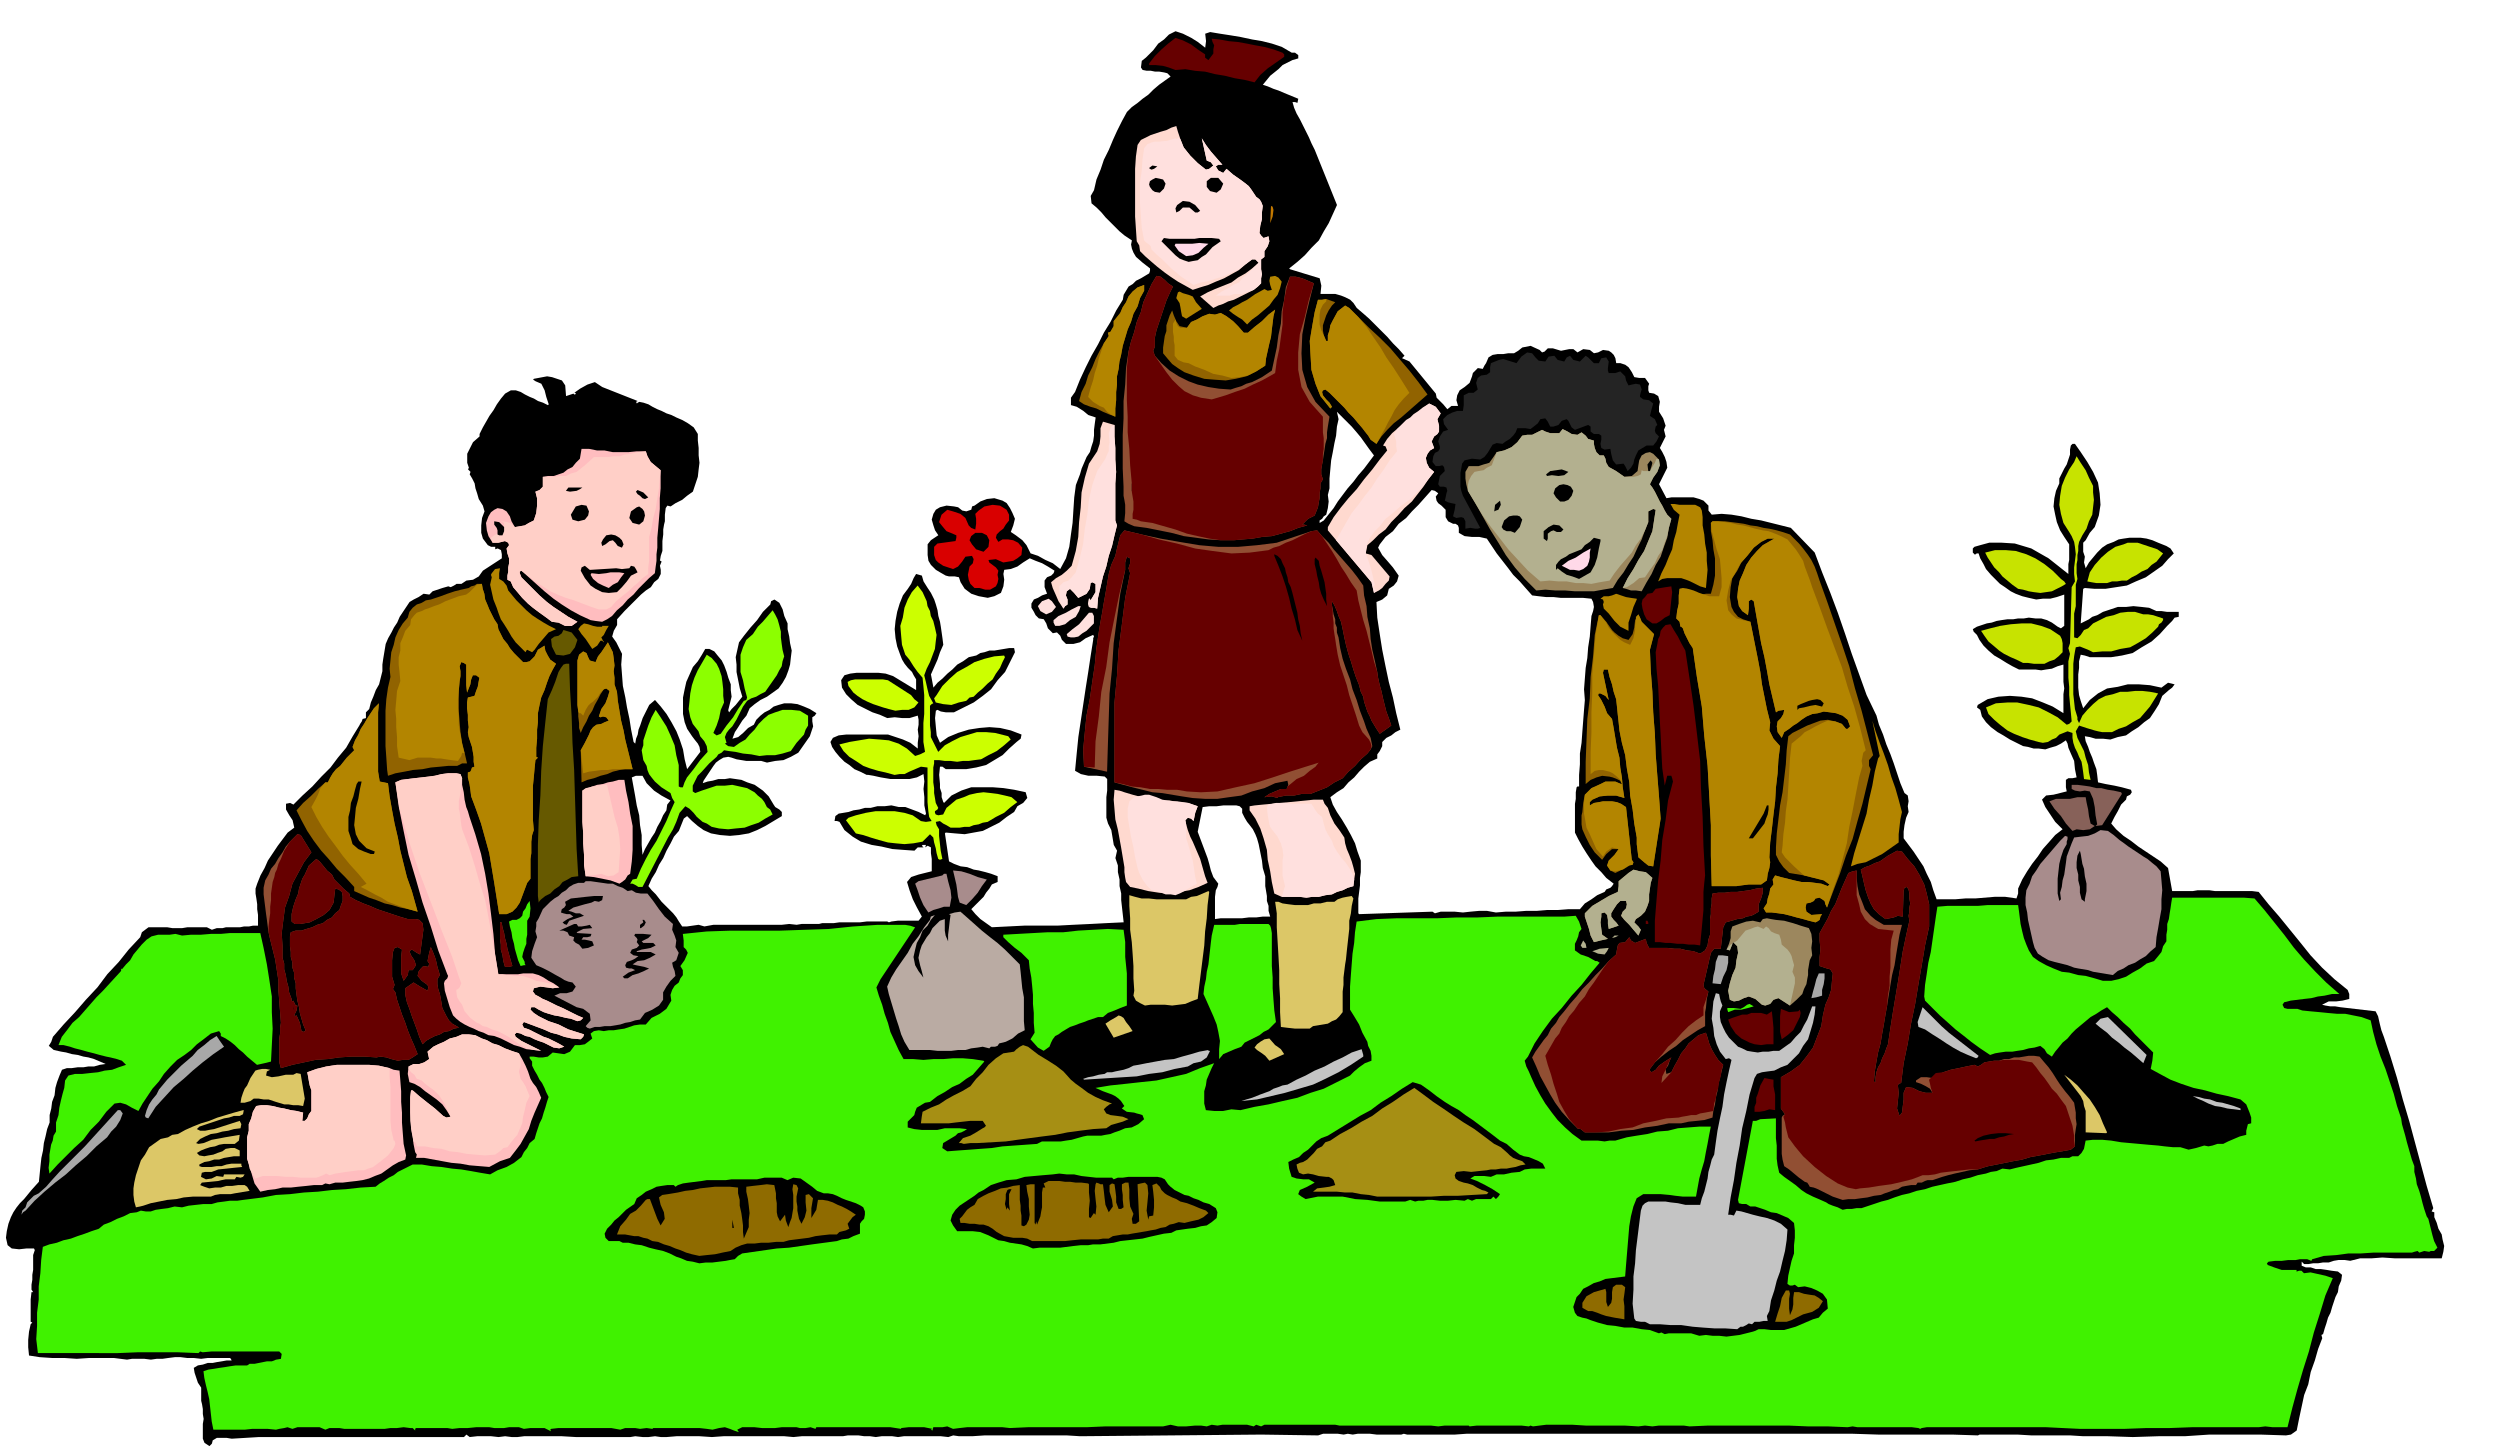 <svg xmlns="http://www.w3.org/2000/svg" fill-rule="evenodd" height="284.515" preserveAspectRatio="none" stroke-linecap="round" viewBox="0 0 3035 1761" width="490.455"><style>.brush1{fill:#000}.pen1{stroke:none}.brush2{fill:#c7e300}.brush3{fill:#600}.brush4{fill:#ffd9cf}.brush6{fill:#914f33}.brush7{fill:#b38500}.brush8{fill:#916300}.brush10{fill:#9c875e}.brush11{fill:#ffbdbf}.brush13{fill:#ffe0de}.brush15{fill:#665900}.brush16{fill:#cf0}.brush17{fill:#876159}.brush18{fill:#a88c8c}.brush19{fill:#dcc767}.brush20{fill:#40f200}.brush22{fill:#b3b08f}.brush23{fill:#a8a8a8}.brush24{fill:#c4c4c4}.brush25{fill:#c2c2c2}.brush26{fill:#a68f14}.brush28{fill:#8f6b00}.brush29{fill:#ffd9e8}</style><path class="pen1 brush1" d="m2955 1472-3-1 2-4-8-27-7-26-7-26-7-26-8-27-7-26-8-26-8-24-3-8-2-8-2-9-3-6-43-5-6-1h-6l-6-1-4-1 8-4h9l8-1 8-2v-6l-2-5-16-13-15-14-14-15-12-15-13-16-13-16-13-15-12-15-8-1h-45l-7-1h-14l-6 1h-25l-5-28-9-8-9-6-9-6-9-6-9-7-9-6-9-8-6-7 4-8 4-7 4-8 6-6 1-4 4-2 2-3-1-3-11-3-9-2-11-2-9-2-1-9-1-7-3-8-2-6-3-7-2-6-3-7-1-6 6 1 7 2h9l9 1 9-3 10-2 7-5 8-5 7-6 7-5 6-9 5-8 4-10 8-7 4-3 3-4-8-2-8 6-14-3-13-1h-14l-12 3-13 2-11 6-10 8-8 10-3-9-2-7-1-9v-16l1-8v-8l2-8 5 1 6 2h26l13-2 13-3 11-7 12-7 10-9 9-10 3-3 3-3 3-4 5-1v-6h-14l-7-1h-6l-9-4-9-1-10-1-9 1h-10l-9 3-9 3-7 4-6 2-4 3-6 3-4 2 3-42 2-1 12 1h13l13-2 13-2 11-5 12-5 10-7 10-7 7-8 7-7-4-6-5-3-5-2-5-2-7-3-7-2-7-1h-14l-7 1-6 1-6 3-8 3-6 4-6 6-5 6-5 6-4 7-2-7 1-7-2-6v-11l3-3 5-9 6-7 5-14 2-13-1-14-2-13-6-13-7-12-8-12-7-10h-3l-2 2-1 5v6l-2 6-2 6-3 5-3 6-3 6v6l-4 9-2 9-1 10 2 10 2 9 4 10 5 8 6 9v19l-1 5v12l-24-19-21-12-20-6-16-1h-15l-11 3-7 2-2 2v5l3 3v-1l2-1h2l2 6 4 7 3 6 6 7 5 5 6 6 6 4 7 5 6 3 8 3 8 2 9 2 8-1h9l8-2 9-3v38l-4 3-4-2-7-5-6-3-7-2h-7l-8-1-6 1h-7l-6 1h-7l-7 1-6 1-6 2-6 1-6 2-6 2-5 3 1 3 4 4 3 6 5 7 6 6 7 6 7 4 8 5 7 4 8 4h20l7 1 6-1 7-1 7-3 7-2v21l1 8-1 7v23l-13-8-12-5-13-5-13-2-14-1-14 1-13 3-12 7-1 3 4 3 2 8 5 7 6 6 8 6 7 4 8 5 8 4 8 4 6 1 7 2h6l8 1 6-2 7-2 6-3 6-4 2 4 1 5 3 7 4 9 1 10 2 10-5 1h-5l-3 2v9l1 5-8 2-8 2-9 1-5 5 4 9 6 9 6 9 9 9-9 7-7 8-8 9-6 9-7 9-6 9-6 10-5 11v6l-2 6-14-2h-12l-12 1-12 1h-12l-12 1h-23l-4-11-3-10-5-10-4-9-6-9-6-9-6-8-6-8v-8l1-8 2-9 3-7-1-7 1-6-1-7-4-3-5-12-4-12-4-12-4-11-5-12-4-12-5-12-3-11-12-25-9-25-9-25-8-24-9-26-9-24-10-25-9-24-29-30-12-3-12-3-12-3-12-2-12-3-12-2-12-1-12 1-4-5v-6l-6-6-5-2-7-2h-27l-6 1-9-17 10-20-1-7-2-6-3-6-3-5 7-14-2-8 2-5-3-9-5-8v-6l1-6-2-7-5-3-6-1-1-3v-5l1-3-5-7h-7l-6-1-3-6-4-6-4-3-6-2h-5l-1-6-2-4-3-3-3-2-7-1-6 3-5 1-5-4-8-1-7 4-5-4h-5l-10 2-10-3h-6l-4 4-3 1-3-3-11-5-10 2-5 4-5 3h-7l-6 1h-7l-6 1-5 3-3 7-2 3-2 4-6-1-3 3-3 3-1 4-3 8-6 5-6 4-3 6-1 6 2 7h-8l-5 4-5-6-4-4-4-4-1-5-32-39-9-4 3-3-7-8-7-7-7-8-7-7-8-8-7-7-8-7-7-6-4-6-4-4-6-3-5-2-7-2h-18l1-10-2-9-36-11-1-1 10-8 9-8 8-9 9-9 6-11 6-10 5-11 5-11-27-67-4-8-3-7-4-8-3-6-4-8-4-7-3-7-2-7h3l3 1 1-5-17-7-7-3-6-2-7-3-6-2 9-11 10-8 5-5 6-3 6-3 7-2v-4l-4-3h-4l-12-7-12-4-12-3-12-2-14-3-12-2-13-2-12-2-6 2 1 9-1 8-9-7-8-5-10-5-9-3-8 4-6 6-7 5-6 8-5 5-4 4-5 4-1 8 2 3 5 1h5l5 1h5l6 1 4 1 4 4-7 5-7 5-7 6-6 6-7 5-6 5-7 5-6 6-6 11-6 12-5 11-5 12-6 12-4 12-5 12-3 13-4 7 1 9 6 5 6 6 5 6 6 6 5 5 6 6 6 5 9 6-1 5 1 5 2 5 3 5 8 7 9 7v3l-1 3-5 3-5 3-6 3-4 4-5 3-3 5-3 5-1 6-8 13-7 14-8 13-7 14-8 14-7 14-7 15-6 15-5 7v9l7 2 8 5 6 5 9 3-1 7-1 8v7l-1 7-2 6-2 7-4 6-3 7-3 7-2 7-5 13-2 15-1 15-1 16-2 14-2 15-4 14-7 13-9-7-9-4-9-5-9-3-5-10-5-6-8-6-6-4 3-8 2-8-3-7-3-6-4-6-5-3-10-3-9 1-8 3-7 5-3 1-1 4-6 2-5-1-5-4-5-1-9-1-8 2-5 3-3 5-2 7 2 7 2 6 4 6-9 6-4 5v13l1 7 3 5 6 6 5 3 7 4 4 1h7l5 1 2 6 5 8 8 6 9 3 11 2 8-2 8-4 3-8 1-8-1-7 1-5 8-1 8-3 7-5 8-5 7 3 8 3 7 4 8 5-1 3-3 3-5 2-3 4v8l3 8-6 2-5 3-5 2-3 5v5l3 5 2 4 4 4 6 1 3 5 2 6 6 6 5-1 4 4 2 5 5 5h9l8-2 7-5 9-4 1 2-1 2v2l-3 19-3 20-3 19-3 20-3 20-3 20-2 20-2 21 7 4 9 2h10l10 1 3 3v14l-1 8v25l2 7 4 8 1 6 1 6 1 6 4 7-2 9 3 9v8l2 9v8l2 9v8l1 9 1 9 1 9-21 1-19 1-21 1-19 1h-40l-20 1-20 1-7-5-7-5-6-6-5-6 15-15 3-5 4-5 3-5 7-3v-7l-8-3-7-2-8-2-6-1-8-3-8-1-8-3-6-3-5-34 1-1 11 1 12 1 11-2 11-2 10-5 10-5 9-7 9-6 4-7 7-4 5-6-2-7-14-3-13-2-13-1h-26l-12 4-12 6-9 9-1-1-2-6v-5l-2-6v-5l-1-11 1-10h3l4 3h25l12-2 12-3 10-6 10-6 8-8 9-8 5-4 1-5-13-5-13-3-13-1-12 1-13 2-13 4-12 5-10 7-4-9-1-10-1-11 1-9 2-1 4 2 6 1h10l12-6 12-6 11-8 10-8 8-11 9-10 6-12 6-12-1-5h-6l-6 1-6 1-6 1h-6l-6 2-5 1-5 3-9 2-7 5-7 4-6 6-6 5-6 6-6 5-5 6-3-16 4-9 4-9 3-9 4-9-1-8-1-7-1-7-1-6-2-7-1-7-2-7-2-6-4-8-4-6-5-8-2-7-7-2-3 5-3 7-4 6-6 8-4 10-3 10-2 11-1 10 1 11 2 10 4 11 2 5 3 5 4 5 5 5 2 4 3 5v13l-28-17-9-3-9-1h-26l-8 1-7 2-4 6 1 9 5 8 6 6 8 7 8 4 10 5 9 3 9 4 9-1 9 1h9l10-3 1 5v6l-1 6 1 8-1 8v7l-9-7-9-4-9-3-9-3h-51l-9 1-7 3-3 5 2 6 4 6 5 6 6 6 6 4 6 5 7 3 8 4h2l6 1 9 2 12 2h23l9-2 8-4 1 9-1 9 1 10v10l2 10-1 2-8-4-8-3-8-3h-8l-9-2-8 1h-9l-8 2h-7l-7 2-7 1-6 2-6 1-6 1-4 3-1 6h3l3 1 6 10 10 8 10 6 13 4 12 2 13 3 13 1 14 1 4-4h7l-2-2 1-1h4l-1 3 3-2 4 2v7l1 7v15l-8 2-8 2-9 3-5 6 3 10 4 11 5 10 6 11-4 5h-25l-8 1-3 1-2-1h-25l-8 1h-25l-7 1h-14l-4 1h-21l-6 1-9-1-9 1h-83l-11 2-7-2-7 1-7 1h-6l-4-6-3-5-4-5-4-4-10-10-7-9-5-5-4-5 4-9 5-8 4-9 5-8 4-9 5-9 4-8 6-7 2-5 2-5 2-5 4-3 6 6 7 6 7 5 9 4 11 2 12 1 11-1 12-2 10-4 10-5 10-6 10-6v-5l-3-3-5-3-2-3-6-10-7-7-10-7-9-3-7-3-7-1-7-1-6 1h-8l-7 2-6 1-6 2 1-3 6-9 6-9 3-4 4-3 5-3 6-1 4 1 6 2 6 1 6 1h18l7 2 10-2 10-1 9-4 9-5 7-10 7-10 2-6 2-6-1-6v-5l3-2 2-3-8-5-7-3-8-3-8-1h-8l-7 2-6 2-5 4-6 3-5 4-5 5-3 6-7 4-6 6-6 5-7 2 3-8 4-6 5-8 5-6 4-9 6-5 7-5 8-4 7-5 7-5 5-7 4-7 3-8 2-7 1-9 1-8-2-9-1-8-2-9v-7l-4-9-2-8-4-8-6-4-4 2-1 4-9 9-7 10-8 9-8 10-6 8-2 9-2 9 1 9v9l2 10 2 10 3 10-4 5-4 5-5 5-3 4-1-2v-1l2-8 2-8-1-8v-7l-3-8-2-7-3-8-3-6-5-6-4-5-6-3h-5l-4 7-5 8-6 7-4 9-4 9-2 9-2 10v20l2 10 3 8 6 9 3 4 4 5 2 4 1 6-16 21-3-12-2-12-4-12-4-10-6-11-6-10-7-9-7-8-7 6-4 8-4 8-3 9-2 5-1 6-2 5-1 6-2-2-3-15-2-13-3-14-2-12-3-14-1-13-1-13 1-13-7-14-5-7 2-7 4-7v-7l9-10 10-10 5-5 5-5 6-5 6-4 4-6 5-4 3-6v-5l-1-5 2-5-1-1h-1l1-6 2-6v-12l1-8v-6l1-6 1-4v-8l1-8 2-3 4 1 6-4 8-4 6-5 7-5 3-9 3-9 1-9 1-8-1-9v-9l-1-9v-8l-5-8-7-5-7-4-7-3-6-3-6-2-6-3-5-2-6-3-5-3-6-2-5-1-2 1-1 1-1-2 2-1-43-17-9-6-9 3-9 5-7 5h1l1 1-1 1h-1l-1-1-9 3-1-13-4-6-6-2-6-2-6-1-16 3-1 1 3 2 7 3 4 8 2 8 3 9-1 1-6-3-6-2-5-3-5-2-6-3-5-3-6-2h-6l-7 4-5 6-5 7-4 7-5 7-4 7-4 7-4 8v3l-8 7-5 10-2 4v11l2 6-1 2 2 2 1 1-1 3 3 5 3 6 1 6 2 6 2 7 5 8 2 7-3 8-1 9v9l2 7 6 8 4 2h5v3l3-1 4 2 1 5v5l-23 15-5 7-7 4-8 1-6 4h-6l-3 2-4 2-3-1-7 2-6 2-6 2-4 4-7-1-6 4-6 3-5 3-4 6-4 6-4 6-3 7-4 6-3 6-4 7-3 7-3 18-1 7v8l-2 8-2 8-4 7-3 8-3 7-2 8-4 4v7l-4 1-1 3-2 3-1 2-8 13-8 14-10 12-9 12-11 11-11 12-12 11-11 11-4-2-5 1v7l4 7 4 6 2 9-8 6-6 8-6 8-6 9-6 9-4 9-5 9-4 10-2 6v6l1 6 1 7v6l1 7v13h-6l-5 1h-6l-5 1h-17l-4 1h-7l-6 2-6-3h-24l-6 1h-12l-6-1h-23l-4 3-4 3-2 6-14 15-12 15-14 15-12 16-14 15-13 15-14 15-13 15-2 6-3 5 6 5 9 2 6 1 7 2 7 1 7 2 6 1 7 2 7 3 7 3-7 1-7 2h-7l-6 1h-7l-7 1h-6l-6 2-3 7-3 8-2 7-1 9-3 8-1 8-2 8v9l-3 8-2 9-2 8-1 9-2 9-1 9-1 10-1 10-9 10-9 11-5 5-4 5-4 6-3 6-3 8-2 9-1 8 2 9 5 4 9 1 9-1h9l1 2-2 6v18l-1 6v6l-1 6v6l2 3h-2l-1 9v27l2 1-1 1-1 1-2 9-1 10v9l1 10 13 2 15 1h15l15 1 15-1h30l16 2 6-1h15l8 1 7-1h7l7-1 8-1h7l8 1h8l9 1 8-1h27l1 1 1 2h-6l-6 1-6 1-5 1h-6l-6 2-6 1-5 3 1 6 2 6 2 6 4 6v16l1 4 1 6v6l1 6-1 6v18l2 5 6 4 3-3 1-4 5-3h12l6 1 33-2h249l3-3 4 3 9-1h17l9 1 8-1 8 1h7l8-1h46l17 1h66l6-1 9 1h7l8-1 7 1h7l12-1h28l15 1 14-1h74l11 1 10-1h50l6-1h13l7 1h7l7 1 7-1h13l7 1 7-1h45l9 1 6-2 7 1h16l15-1h100l16 1 220-2 69 1 6-2h18l7 1 5-1 6 1 6-1h15l8 1h30l3-1 4 1h58l14-1h469l31 1h90l31 1 2-1h46l17 1h47l16 1h30l30 1 31-1h32l30-2h62l31 1 6-1 7-5 3-15 3-14 3-14 5-13 3-15 5-14 4-14 5-13-1-4 2-1 2-7 2-6 2-7 3-6 2-7 2-6 2-6 3-6 1-7 3-7 1-7-5-4-8-1-6-1-7-1h-6l-6-2h-6l-5-2v-5l3 3h5l6-1h6l6-1h7l6-2 6-1h7l7 1 12-3h14l13-1 15 1h57l2-8 1-7-2-8-1-6-4-7-2-7-3-7v-6zM780 1038l-1-12v-12l-2-12-1-12-3-12-2-12-2-11-2-11 5-2h8l5 9 9 9 9 6 11 6-4 5-1 7-4 6-3 7-4 7-3 7-4 6-4 7-4 7-3 7zm695 78v-27l1-8 2-4 1-4-6-8-3-8-2-8-2-7-12-32 6-30 8-1h9l8-1h16l4 1 3 3v5l3 6 3 5 4 5 3 4 3 6 2 5 2 7 2 10 2 10 1 9 3 10v12l1 6 1 6v6l2 6v6l2 7h-9l-8 1h-9l-8 1h-26l-7 1zm127-481v-3l3-2 2-3 3-2 2-8 1-8-1-8 2-8v-12l1-11 1-11 2-10 2-11 2-9 1-11 2-9-2-9 6 6 6 6 6 6 6 7 5 6 5 7 5 7 6 8-6 8-6 8-7 8-6 8-7 8-6 8-6 8-5 8-4 5-4 5-4 5-5 3zm346 448-9 4-7 5-8 5-6 7h-14l-13 1h-13l-12 1h-13l-13 1h-12l-12 1-11-2h-9l-11 1-9 1-10-1h-17l-7 2-3-2-89 3-1-1v-18l1-8 1-8v-9l1-7v-14l-4-11-3-10-5-10-5-9-6-10-6-9-5-9-3-9 8-6 8-5 6-7 7-6 6-7 6-6 7-6 9-4v-5l3-4 3-6v-5l5-5 6-3 5-4 6-3-5-20-4-19-5-19-4-19-4-20-3-19-3-20-1-19 7-3 6-5 2-8 6-4 4-5 2-7-7-10-6-7-7-8-5-9 2-4 7-9 9-7 7-9 9-7 7-8 8-8 8-9 8-9 4 1 4 3-3 4 1 5 2 3 4 3 5 5v9l3 5 6 3h3l3 2 1 3v6l7 4 9 1h9l9 2 6 9 6 9 7 9 7 9 6 8 8 8 7 8 8 9 8 1 9 1h9l9 1h27l10 1 2 4 1 6-1 5-2 6-1 12-1 13-2 13-1 13-2 12-1 13-1 13 1 13-1 12-1 13-1 13-1 14-2 13v13l-1 13v14h-2l-1 1-1 6v8l-1 6v35l4 8 5 9 5 8 6 9 5 7 7 7 6 7 9 7-2 3-2 2-5 2-2 3z"/><path class="pen1 brush2" d="m2502 703-10-10-10-8-11-7-11-5-13-4-12-1h-13l-12 3 3 6 4 6 4 6 6 6 4 5 6 5 6 5 7 5 6 1 7 2 6 1 8 1 7-1 7-1 6-3 6-3 5-3-2-3-4-3z"/><path class="pen1 brush3" d="M1463 66v4l4 3 3-4 3-4v-5l1-5-2-4-1-4 10 1 11 2 11 1 11 2 10 2 11 2 11 3 11 4 2 2v3l-10 7-10 7-9 8-7 9-12-3-12-2-12-3-12-2-12-3-12-1-12-2-12 1-8-3-7-2-9-1h-8v-2l7-9 8-8 8-7 9-7 9 3 10 5 8 6 9 6z"/><path class="pen1 brush1" d="m1557 119 6 12 6 12 6 13 6 13 5 13 6 13 5 13 6 14 3 9 5 9 1 10-3 10-7 8-3 9-5 8-5 8-5 5-5 5-6 5-5 5-6 4-6 4-6 3-6 4v-7l1-6v-6l1-6v-7l1-6 1-6 3-5 2-8v-7l1-8 6-1h6l8 1 7-1 7-1 5-7-4-3-3 1-4 2-3 2-8-1-8-1-7-1-6-3-6-1-3-3h11l6 1 6 1 5-1h6l6-1 6-2-2-6h-4l-6 2h-6l-18-2-15-5-16-8-13-9-14-12-11-12-11-14-8-13-6-3-5-3-4 6 1 8 2 9 1 9-6-10-5-9-4-9-2-9-8-2-6 2-7 3-6 4-8 2-7 4-8 3-7 2-3 3-3 3-2 3 4 5-2 12-1 12v24l-1 12v25l1 14h-4l-34-35 3-15 5-15 4-14 6-13 6-13 7-13 8-12 9-12 6-5 6-5 6-5 7-5 6-6 7-5 6-5 7-5h4l6-2h14l15 2 14 3 15 3 14 3 15 5 14 4 14 6z"/><path class="pen1 brush4" d="m1433 169 4 10 8 10 9 9 10 8 4-1 5-4-3-4-5-2-6-27 5 8 6 8 7 8 7 8h-5l-3 2 3 5 6 3 4-5 8 7 10 7 4 3 5 4 3 4 4 6 2 3 4 3 2 3 2 5-1 8v8l-2 8-1 9 2 3 3 3 6-2 1 6-2 6-4 6v7l-4 3v12l1 6-1 5v6l-4 4-5 4-6 3-6 3-6 3-6 3-7 2-6 3-6 2-6 3-16-14 9-5 9-4 10-4 10-4 8-6 9-5 8-6 8-7-4-4h-4l-8 6-8 7-9 5-9 5-10 4-9 4-10 3-9 3-9-5-9-5-9-6-7-5-9-7-7-6-8-7-6-6-1-7-3-5-1-15-1-15v-58l1-15 2-14 4-6 6-3 6-3 6-2 6-2 7-2 6-3 6-2 2 7 3 9z"/><path class="pen1" style="fill:#c27800" d="m1546 255-1 8-3 8 1-21 2 1 1 4z"/><path class="pen1 brush6" d="m1424 348-4 8-4 9-3 9-3 9-3 9-3 9-2 9v11l-2 5 2 6 8 9 10 9 11 7 12 6 11 4 13 3 13 2 14 1 6-2 7-2 6-3 7-2 6-3 6-3 6-4 6-4 3-14 3-14 2-15 3-14 1-15 3-14 2-15 5-13h7l8 2 7 3 7 3-5 20-5 21-4 21-1 23 1 20 6 21 10 18 17 18-1 6-1 6-1 7v7l-2 7-1 7-1 6-1 7-1 5-1 6v6l2 6-3 5v6l-1 6v6l-1 5-1 6-2 5-2 5-8 4-7 7h2l4 1-11 3-10 4-11 3-11 3-12 1-11 2-12 1-11 1h-16l-15-1-15-2-15-2-15-4-15-3-15-3-15-2-7-3-5-3 1-10v-10l-1-6-1-5v-11l-1-22v-41l1-20v-21l2-20 1-20 3-20 3-12 4-12 3-12 5-12 3-12 5-11 5-11 6-10 5 1 5 4 4 4 6 4z"/><path class="pen1 brush7" d="m1556 342-2 8-3 8-5 6-5 7-7 6-7 6-7 5-6 6-6-6-5-3-6-4-5-4 5-4 6-3 5-3 6-3 10-7 11-6 4 2 5-1-2-6-1-5 1-5 6-1 4 2 4 5z"/><path class="pen1 brush8" d="m1389 353-5 9-3 10-5 9-3 10-4 9-3 10-3 10-2 11-2 8-1 9-2 9v10l-1 9v10l-1 10v10l-8-3-7-3-8-4-7-2-8-3-6-4 3-11 5-10 3-10 5-10 4-10 5-10 5-9 6-9-1-4 3-1 4-7v-6l4-5 4-5 3-7 4-6 3-7 5-6 6-5 8-3v7z"/><path class="pen1 brush7" d="m1452 367 7 8-19 12-5-3-1-5-1-6-1-5-4-6 2-7 2-1 4 2 7 2 5 2 4 7z"/><path class="pen1 brush8" d="m1621 367-4 4-4 6-3 6-2 6-2 6v6l1 6 3 7h2v-7l2-6 1-6 3-6 6-11 9-7 5 3 12 12 12 12 13 12 13 13 11 13 12 14 11 14 11 15-8 7-8 7-8 7-8 7-9 7-8 8-7 8-6 9-7-5-3-5-4-5-3-4-6-7-5-6-6-6-5-6-6-6-6-6-6-6-5-4-3 1-1 2 1 4 4 5 4 4 3 5-2 2-12-15-6-15-5-17-1-17-1-18 3-18 3-17 4-15h5l5-1 11 4zm-73 9-2 8-1 8-1 8-1 9-2 8-2 9-2 9-1 9-11 7-12 6-13 3-12 2-14-1-12-1-13-4-11-4-8-5-7-5-6-7-5-6v-7l1-7 1-7 2-6v-7l2-6 2-6 3-6 2 6 3 7 4 6 9 2 5-7 7-3 7-4 8-3 7 1 7-2 7 4 8 6 6 6 7 8h5l8-7 9-7 8-8 8-6z"/><path class="pen1 brush7" d="m1389 353-5 9-3 10-5 9-3 10-4 9-3 10-3 10-2 11-2 8-1 9-2 9v10l-1 9v10l-1 10v10l-6-3-4-3-4-5-5-2-8-5-6-6 3-11 3-9 2-9 3-9 2-9 3-9 3-9 6-9-1-4 3-1 4-7v-6l4-5 4-5 3-7 4-6 3-7 5-6 6-5 8-3v7zm221 13-4 4-3 6-1 6v12l2 7 3 6 3 7h2v-7l2-6 1-6 3-6 6-11 9-7 5 3 11 11 10 12 8 12 9 13 7 12 9 13 9 14 10 16-7 7-6 7-5 7-4 8-4 7-4 8-5 9-5 9-7-5-3-5-4-5-3-4-6-7-5-6-6-6-5-6-6-6-6-6-6-6-5-4-3 1-1 2 1 4 4 5 4 4 3 5-2 2-12-15-6-15-5-17-1-17-1-18 3-18 3-17 4-15h5l5-1v3zm-62 10-2 8-1 8-1 8-1 9-2 8-2 9-2 9-1 9-11 7-10 5-10 2-10 1-11-3-11-2-11-5-11-4-8-4-6-1-7-3-4-5v-13l-1-5v-5l-1-6v-10l3-5 1 4 2 4 3 2h8l5-7 7-3 7-4 8-3 7 1 7-2 7 4 8 6 6 6 7 8h5l8-7 9-7 8-8 8-6z"/><path class="pen1" style="fill:#242424" d="m1876 439 4-6 7-1 4 5 8 2 3-5 4-2 4 5 8 2 7-7 3 2 4 4 3 3h6l3-6 6-1 3 5-1 8v3l1 3h8l6-2 6 6 1 5 3 6 4-1 5-1 5 1 2 6-1 3-1 4v2l4 3 7 1 5 4-2 7-2 8 6 4 3 7-2 2-1 5 1 3 4 4-3 6-4 5h-8l-5 3-5 3-3 6-2 5-1 5-3 5-4 4-3-6-2-3-9 1-4-5-2-8-1-6-7 1-4-2-1-5 1-5v-5l-3-2h-6l-4-3v-6l-3-2-8 3-8 3-4-3-2-4-2-4-2-2-6 2-4 5-6 2h-4l-3-6-3-4-6 1-3 5-5 4-4 3-6-1h-10l-2 5-3 4-4 4-5 3-4 3-7-1-5 2-3 5-3 5-4 5-5 3-10-1-9 2-3 4-1 6-1 5v17l1 5 2 6 21 39-3 1h-3l-6-1-6 1v-9l-2-4-3-1-6 1-4-2 2-8 1-7-5-1-4-1-4-2 1-4 1-5 1-3-1-4-3-1h-5l-2-3 2-10 6-6-1-5-2-2-4 1h-4l-4-5 1-7 2-4 4-2 2-3v-3l-2-6 2-6 4-6 6-2-5-7-1-6 5-5 6-3 6-2h7l1-7v-12l6-3h6l5-4-2-8 2-6 4-3 7-1 4-3v-6l1-5 5-2 5-2 5-1 16 5 6-8 7-5 6 1 4 5 4 4 8 1z"/><path class="pen1 brush1" d="m678 472-1 20 5-3 5-2 6-2 6-2 5-3 6-3 6-3h7l6 1 7 2 6 2 7 3 6 2 7 3 7 3 7 3 2-2 2-1-2 3 7 3 9 4 8 3 9 4 7 3 8 5 6 6 7 7v9l1 10-1 9-1 9-3-5-6 4-5-1-5-1-6-2-4-1-10-4-6-7-1-4h3l1-2 2-2-3-4-4-1h-5l-3 3-6 1-5 1h-33l-43-6-1 5 1 6v5l-2 6-8 6-9 5-10 2h-10l-9-4h-9l2 5 5 5 3 4 1 7-16 8 1 3 5 1 2 6 1 7-1 6-2 7-6 5-6 2-5-6-1-6-3-6-6-3h-9l-8 3-4-7-3-7-3-7-3-7-3-8-2-7-2-7-1-7 1-5v-4l3-6 3-5 3-6 3-6 3-6 4-5 4-6 4-5 4-6 4-6 4-5 5-4 6-1 6 2 5 3 6 3 7 1 7 3 7 3 7 3v-7l-1-7-3-6-2-5-3-1 1-7h5l5 2 5 5z"/><path class="pen1 brush4" d="m1749 502-4 7 2 8v7l-2 3-4 3-3 6 3 8-5 3-3 4-2 5 1 6 3 6 6 5-7 9-6 9-7 9-7 9-9 8-8 9-8 8-7 9-8 6-7 7-7 6-2 10 7 2 22 26-1 5-4 4-4 5-4 3-6 3-3-13-53-63v-4l7-12 9-12 9-11 10-11 9-12 10-12 9-12 9-11-2-5-3-1 5-8 6-7 7-6 8-6 7-6 8-6 7-6 8-6 8 4 6 8zm-396 14v14l1 14v14l1 15-1 14v45l2 6-3 12-3 13-4 12-3 13-4 12-3 13-3 13-1 13-4-1h-3l-3-1-1-4 1-6h1l1 2 6-10v-10l-4-2-2 1-1 7-4 6-10 5-5-6-5-5-4 3-1 5 2 5v6l-3 2-2 3-6-9-3-7-4-9-2-7 6-5 7-4 6-5 6-6 5-18 3-17 1-18 2-18 1-18 4-18 5-17 10-15 3-9 1-9v-10l3-8 14 4z"/><path class="pen1 brush10" d="m1893 526 4-5 6 3 5 3 7 1 5-3 5 4 3 4 7 2v4l1 5 2 5 4 4h5l2 4 1 5 3 5 9 5 10 7 9-1 7-6 1-7 1-6 3-6 5-3 5-1 4 2 3 3 4 4 1 7-3 8-5 7-4 8 3 4 3 5 3 6 3 6 3 5 3 6 3 5 5 5-3 11-2 12-4 11-4 12-6 10-5 11-6 10-6 11-7-1h-6l-6-2-4-1 6-12 7-11 6-11 7-11 5-12 5-12 2-13 2-13-3-1-2 1-4 2v13l-4 10-4 11-5 10-5 11-6 9-6 10-7 9-6 10-12 2-11 2h-23l-12-1h-12l-12-1-11 1-14-14-12-14-11-15-9-15-10-16-9-16-9-16-9-15-2-8-1-7v-8l4-7h12l6-2 7-2 5-7 4-6 9-2 9-4 7-6 6-8 6-1h6l6-3 6-3 4 2 6 2h11z"/><path class="pen1 brush11" d="m784 548 2 6 4 7 6 5 6 5v22l-1 12v13l-1 12-1 12-1 11v12l-1 8v8l-1 7-1 8-7 6-7 7-6 6-6 7-7 6-6 7-7 6-6 7-6 4-6 3-8-1-6-1-13-6-11-6-11-7-10-7-11-9-9-8-10-9-9-8-2 1v2l2 5 7 7 8 8 7 7 9 8 8 6 9 6 9 6 11 6-7 5h-8l-8-4-8-1-8-6-7-5-8-6-6-5-7-7-5-6-6-7-3-7-4-2v-5l1-5v-5l1-5v-6l-2-6-1-6 3-4-1-3-4-2-8 2h-7l-5-8-2-7-1-9 3-8 3-5 4-3 4-2 6 1 5 3 4 6 2 6 4 7 6-1 6-1 5-3 6-3 3-9 1-9v-9l-2-8 5-2 4-4v-12l6-1h7l6-2 6-2 5-4 6-3 4-5 5-5 2-12h9l10 2h9l10 2h19l10-1h11z"/><path class="pen1 brush2" d="M2541 590v8l1 9-1 9-1 9-4 8-3 9-5 8-4 8-1 5v6l-1 5v6l-1 5v11l1 7-2 7v26l-2 9v29l4 1 4-4 4-6 5-2 6-6 8-4 8-4 9-2 8-3 9-1h9l10 3h6l6 1 6 2 6 2v2l-2 3-3 2-1 3-7 7-8 7-10 6-9 5-12 2-11 3h-11l-11 1-6-3-5-2-5-2-5 1-1 5-1 6-1 9v37l1 9 1 9 3 10v3l2 4 4-9 6-7 7-7 7-6 8-4 9-2 9-3h9l9-1h9l9 1 10 2-5 8-5 8-6 7-6 7-9 5-8 5-9 3-8 4h-12l-5-1-4-1-10-3-9-3-4 7 2 8 4 8 4 8 2 8 3 9 1 9 2 9-8-1-1-8-1-7-1-6-3-6-2-5-3-6-2-6-1-6v-6l-6-2-5 2-5 2-4 4-5 2-5 3-6 1-5-1-11-3-9-3-10-4-8-4-9-7-7-6-7-7-3-8 12-5 14-1h12l14 3 12 3 12 6 11 6 11 9 3-1 3-3-1-11-1-10-1-11v-10l-1-11v-20l2-9-2-7 2-6 2-68 4-7-1-9v-8l1-8 1-8-1-9-1-6-3-7-3-5-7-11-3-11-2-11 1-11 2-12 4-10 5-10 6-9 3-7 5 8 6 9 4 9 5 10z"/><path class="pen1 brush1" d="m839 583-2 3-1 3-6 5-5 5-7 4-7 4h-1v-36h7l8 1 7-2 6-4 1 8v9zm548 23 6 5 6 4 7 3 8 3 7 2 8 2 8 1 9 2h-7l-7 1-7-1h-6l-7-2-7-2-6-2-6-1-8-8-6-8-5-9v-9l4 2 4 5 1 6 4 6zm200 5-7 6-7 4 2-6 4-5 4-6 5-5 1 5-2 7z"/><path class="pen1 brush7" d="M2067 628v10l2 11 1 11 2 11v10l1 11-1 11-1 11-7-2-6-3-6-3-5-2-6-2h-17l-6 1-5 3 4-10 5-10 4-10 4-9 2-11 3-10 2-11 2-10-7-6-4-7h5l6 1h19l6 3 2 4 1 8z"/><path class="pen1" style="fill:#d90000" d="m1222 619 3 6v7l-4 5-3 5-4 3-4 4-1 4 3 5 5-3h7l6 1 6 3 5 6-1 9-5 4-5 3-6 1-6 1-9-4-9 1 1 3 4 3 4 3 3 4-1 5 1 5-1 5-2 4-7 4h-6l-7-2h-6l-5-5-2-5-1-6 1-5 1-5 4-4 1-5-2-4-8 1-4 6-5 6-6 3-6-2-6-2-6-4-3-3-2-6v-10l4-4 22-3 1-4v-3l-7-3-5-2-5-6-4-5 3-9 7-6 7 2 9 3 6 5 4 9 3 3 5 2 1-7v-6l-1-6 4-4 7-5 10-2 9 1 8 5z"/><path class="pen1 brush8" d="m2141 641 7 1 9 2 7 2 9 3 5 5 6 6 5 6 6 8 4 6 4 8 3 8 3 9 9 25 9 26 9 26 9 27 7 27 8 27 7 27 7 27-5 6v7l2 4-5 21-5 21-6 21-6 22-8 20-7 21-8 21-8 21-2-4-1-4-6-4-5 1-2 3-4 2-5 1-1 5 1 5 6 4 13-1-2 3-1 4-3 2-2 1-8-2-7-2-8-2-7-2-8-2-7-1-8-1h-7l-3-5 4-6 1-6 2-6 1-6 4-5-1-6 3-5 7 2 8 2 8 2 9 2h8l8 1 8 1 8 3 2-2-7-5-8-2-8-2-8-2-18-3-7-7-5-7-4-8v-9l1-17 2-17 2-17 3-16 2-17 2-17 1-17 2-17 5-4 6-3 6-3 6-3 8-3 8-3 9-1 9 2 8 3 5 6h2l3-3-3-8-6-5-8-3-7-1-8-1-7 2-7 1-7 3-6 4-5 4-5 3-5 4-6 4-3 7-5-7-1-7 1-6 4-4 3-5 1-5-7 1-3 2-4-17-4-17-3-17-3-16-4-17-3-17-3-17-3-17-3-2-3 2v9l-1 8-7-5-4-6-2-11 1-10 2-10 4-9 4-10 6-9 7-8 7-7 14-8h-8l-8 4-9 7-7 9-8 9-5 10-6 9-2 11-1 12 2 12 3 6 5 6 6 3 9 3 3 15 3 15 3 15 3 16 2 15 3 15 3 15 4 16-1 10 5 10 8 9-2 16-1 17-2 17-1 17-2 16-2 18-2 16-1 18 1 6-1 7-2 7-1 8-7 5h-15l-8 1-7 1h-30l-1-37v-37l-2-36-2-36-4-36-3-36-6-36-5-35-4-6-3-6-3-6-2-6-2-2h-1l-1-6-4-4 1-9 2-9v-10l1-8h9l9 4 4 1 5 2 5-1h6l3-11 2-11v-21l-2-11-1-11-2-11v-10l2-2h15l8 1 8 1 7 1 8 2 8 1 8 2z"/><path class="pen1 brush6" d="m1550 659 6-2 6-2 6-2 6-2 6-2 6-2 6-2 7-1 6 7 8 8 6 8 8 9 7 8 7 8 7 9 7 10 1 12 3 13 1 13 3 14 1 13 2 13 3 13 3 14 1 7 2 9 2 7 2 9 2 8 2 8 3 8 3 9-14 10-4-6-3-5-3-5-2-5-3-6-2-6-2-6-1-6-3-6-2-8-4-10-3-9-3-10-3-9-3-11-2-9-2-10-2-9-3-7-2-6-3-7-3-5v5l1 5 1 6 2 6v5l2 5v6l2 6 2 13 3 13 4 12 5 13 3 12 5 13 4 13 5 13 3 9 5 11 1 5 1 5-2 4-4 5-8 7-7 8-8 7-7 8-10 5-9 6-10 4-10 4h-11l-9 2h-10l-10 2v1l-7-2-9 1 6-4 7-3 7-3h7l2-5-1-5-15 3-13 6-15 4-13 5-15 2-14 2h-15l-15-1-13-2-12-2-12-2-12-1-12-3-12-3-11-3-11-3v-97l3-32 2-32 4-31 4-32 6-30-2-6 2-6v-6l-4-2-2 7v9l-6 29-4 30-4 30-2 31-3 30-1 31-1 31-1 33-28-6-1-21 2-21 2-20 4-20 3-21 3-20 2-21 3-20 2-12 2-11 2-12 2-11 2-12 2-12 3-11 5-11 2-9 2-8 2-8 5-6 21 5 23 5 23 4 24 4 23 2h24l23-2 24-3z"/><path class="pen1 brush3" d="m1424 348-4 8-4 9-3 9-3 9-3 9-3 9-2 9v11l-2 5 2 6 7 10 7 10 7 9 8 8 7 6 10 5 10 3 13 2 7-2 10-3 11-4 12-4 10-5 11-5 9-5 7-4 2-15 3-14 2-15 2-15v-15l2-15 3-15 4-13h7l8 2 7 3 7 3-6 20-5 21-6 21-2 22v21l4 21 10 18 16 18v19l1 7v13l-1 7v7l-1 5-1 6v6l2 6-3 5v6l-1 6v6l-1 5-1 6-2 5-2 5-8 4-7 7h2l4 1-11 3-10 4-11 3-11 3-12 1-11 2-12 1-11 1h-16l-14-2-14-3-13-3-14-5-14-4-14-4-14-2-5-2-5-1v-6l1-5v-10l-1-6-1-6v-10l-2-22-1-20-2-20v-19l-1-20v-39l2-20 3-12 4-12 3-12 5-12 3-12 5-11 5-11 6-10 5 1 5 4 4 4 6 4z"/><path class="pen1 brush3" d="m1540 668 6-3 7-2 8-4 8-3 8-4 8-4 7-3 7-1 6 7 6 9 6 9 6 10 5 9 6 9 6 10 7 10 2 12 3 12 3 12 4 13 3 12 3 12 3 13 4 13 1 7 2 9 2 7 2 9 2 8 2 8 3 8 3 9-14 10-4-6-3-5-3-5-2-5-3-6-2-6-2-6-1-6-3-6-2-8-4-10-3-9-3-10-3-9-3-11-2-9-2-10-2-9-3-7-2-6-3-7-3-5v5l1 7v6l1 8v7l1 7 1 6 1 7 2 12 3 13 4 12 4 12 3 12 4 12 4 12 4 13 4 8 8 9 2 4 1 4-1 4-4 5-8 7-7 8-8 7-7 8-10 5-9 6-10 4-10 4h-11l-9 2h-10l-10 2v1l-7-2-9 1 6-4 7-3 7-3h7l1-3 5-4 6-5 9-4 7-6 7-5 3-4 1-1-16 5-19 6-21 7-22 7-23 5-22 5-20 1-17-1-12-2h-12l-11-1h-10l-11-2-11-1-11-3-10-2v-97l3-32 2-32 4-31 4-32 6-30-2-6 2-6v-6l-4-2-2 7v9l-7 29-6 29-6 30-4 30-6 30-3 30-4 30-1 32-13-1-1-21 2-21 2-20 4-20 3-21 3-20 2-21 3-20 2-12 2-11 2-12 2-11 2-12 2-12 3-11 5-11 2-9 2-8 2-8 5-6 21 5 21 6 22 5 22 6 21 3 23 3 22-1 23-3z"/><path class="pen1 brush1" d="m1201 656-1 8-6 6-9-3-5-6-3-5 2-5 5-4h8l6 3 3 6z"/><path class="pen1 brush1" d="m1197 656-1 2-2 2h-7l-3-4 1-4 4-2 5 1 3 5z"/><path class="pen1 brush2" d="m2626 672-4 5-4 5-6 4-5 5-7 3-6 4-6 3-6 4h-6l-6 1h-6l-6 2h-13l-6-1-5-1 3-11 6-9 8-9 8-7 9-6 10-3 5-2h12l6 2 6 2 6 2 6 2 7 5z"/><path class="pen1 brush1" d="m1567 713 2 7 2 8 2 8 2 8 1 8 2 8 1 9 2 9-6-13-3-13-4-13-3-13-4-14-4-12-5-13-5-12v-2l4 2 4 4 2 5 3 6 1 5 2 6 1 6 3 6zm34-32 1 6 2 6 2 7 2 7 1 7 1 7v7l1 8-4-8-3-7-2-7-1-7-2-8-1-6-2-8v-6l1-2 4 4z"/><path class="pen1 brush7" d="m607 690-1 6v7l5 3 4 5 2 6 5 6 5 6 6 6 6 6 7 6 6 4 8 5 7 4 8 4-9 4-6 7-6 7-5 7-3 3-6-3-1 1-1 2-6-6-6-6-5-7-4-7-5-8-4-6-3-8-2-6-4-10-2-9-2-9 2-9-1-3 1-2 4-5 6-1z"/><path class="pen1 brush8" d="m585 709 1 6 2 6 1 7 3 7 2 5 3 6 3 6 4 6 1 6 3 6 3 6 5 6 3 5 5 6 5 5 6 6h4l4-1 3-3 3-3 4-8 8-5 1 6 3 6 3 5 7 5-4 7-4 8-3 8-3 9-4 9-2 9-2 10v11l-1 9v11l-1 11v11l2 1-3 3-1 10-1 11-1 10v42l1 12-2 6-1 8v14l-1 7v24l-4 5-3 8-3 8-3 8-4 6-5 5-7 3h-9l-3-19-3-19-3-18-3-18-5-18-5-18-6-17-6-16-1-8-1-7-2-8v-6l3-1 1-2 1-3 3-1-1-6v-6l-1-6-1-6-2-6-2-6-1-6 1-6-1-8v-7l-1-8v-7l1-6 8-2 2-6 2-5 1-6 1-5-4-3h-4l-2 5-1 6-2 5-2 5-1-9v-25l-3-2-3-1-2 5 1 6v6l-1 6-1 12v25l1 13 1 12 2 13 3 12 3 13h-6l-6 3h-11l-10 1-11 1-10 2-12 1-10 2-11 2-9 3-1-7-1-15-1-14v-43l1-14 2-14 3-13-1-10 1-10 1-10 3-9 2-9 4-9 5-8 6-7 2-7 4-5 5-4 6-2 5-3 6-1 6-2 6-2 8-3 9-3 8-2 9-2 3-2 4-1 3-2h6z"/><path class="pen1 brush3" d="m2030 719-3 28-6 3-5 4-5 3h-5l-7-5-3-6-2-7-1-6 1-5 3-3 3-4 6-1 4-5 6-1 6-1 7-1 1 7z"/><path class="pen1 brush7" d="M1987 727v1l-4 9-3 10-3 9v10l-10-5-7-7-7-9-6-6-1-5 1-3-1-3-3-1 4-3h6l4-1 5-2 6 2 6 2 6 1 7 1z"/><path class="pen1 brush13" d="m1282 737-5 6-7 3-7-4-3-6 5-6 8-3 4 3 5 7zm30-1-2 6-4 7-7 4-6 5-7 2h-5l-2-4v-3l6-5 9-4 7-4 8-4h3z"/><path class="pen1 brush1" d="m551 758 6 9 3 10-6-4-5-5-4-5-4-5-7-4-7-4-7-4-6-3 6-2 7 2 6 3 6 3 6 4 6 5z"/><path class="pen1" style="fill:#8cff00" d="m952 797-2 6-1 6-3 5-3 6-7 10-7 10-6 3-5 3-6 2-5 3-5 7-4 8-4 8-5 8-4 4-3 4-2 5 2 7-2 1 4 3 7 1 7-5 7-4 5-6 6-6 5-7 6-6 6-5 8-3 9-3h11l10 1 10 6v12l-3 5-2 6-9 10-7 10-10 3-9 2h-10l-9 1-10-2-10-1-9-2-8-1-6-1-3 3-4 2-2 3-9 8-9 10-5 5-3 6-3 6v7l3 2 8-3 9-3 9-3h10l9-1 9 2 9 2 9 5 4 4 5 4 3 4 3 6 4 3 3 6-9 5-8 5-9 3-8 3-11 1-9 1-11-1-9-2-6-4-5-2-7-6-4-5-5-5-5-3-7 8-4 11-4 9-6 10-31 60h-5l-3-2-4-2h-3l3-5 5-1 5-12 6-12 6-11 7-11 6-12 6-12 5-12 5-11-3-5-2-6-11-7-8-7-4-5-3-4-2-5-1-5-4-7-1-6-1-6 2-6v-6l2-6 2-6 2-6 4-10 5-9 6 9 7 11 5 11 5 12 2 12 3 12v26l2 1h3l2-6 3-6 4-5 4-5 8-11 9-10-1-7-3-6-5-6-2-6-7-9-3-8-2-10 1-9 1-10 2-10 3-9 4-9 11-19 6 4 6 7 3 6 3 9 1 7 1 9v8l1 8-4 9-2 10-3 9-4 9 4 3 5-2 7-10 8-10 6-10 7-10 3-1 1-3-3-11-2-10-3-10v-21l3-9 4-9 8-7 6-9 6-6 6-7 6-7 3 5 3 6 2 7 2 8v7l1 8 1 7 2 8z"/><path class="pen1 brush13" d="m1328 757-4 4-5 5-5 3-5 4-5 1h-4l-4-1-1-3 7-6 8-6 6-7 6-7h4l2 4v9z"/><path class="pen1 brush8" d="m1993 755 15 15-5 19 1 25 2 26 1 25 2 26 1 25 2 26 2 25 2 27-9 58-6-1-5-4-7-6-1-8-1-8v-8l-3-17-2-17-3-17-1-16-3-17-2-16-4-15-3-15-1-10-1-9-1-10-1-9-3-9-2-9-3-9-2-9h-5l-1 4 7 33-4-5-6-3h-2l-1 2 4 6 4 8 3 8 6 7 2 11 2 12 2 12 3 12 1 12 2 12 1 12 2 13-10-3h-10l-10 1-9 4-3 3v4l5-3 6-1 5-1h11l6 1 5 2 6 4 7 64 2 3-1 3-9 1-6 6-6 3-6-3-4-6 2-6 7-7 5-7h-8l-7 6-5 7-9-9-6-9-5-10-4-9-1-6v-11l1-4 1-11 2-10 8-8 11-5 6-3h12l7 3h1l-2-4-4-2-5-2-4-1-9-1-7 2-7 3-6 5v-27l1-26 1-26 3-25 1-26 3-25 2-26 5-24h2l7 8 7 10 3 3 5 4 5 3 7 2 5-7 2-8 1-9 4-7 2 4 2 5z"/><path class="pen1 brush7" d="m2140 644 7 1 8 3 7 3 8 4 5 6 5 6 4 6 5 8 2 7 3 8 3 8 3 9 9 24 9 25 9 24 9 24 7 24 8 24 7 25 7 28-3 3-1 5-1 5 1 6-4 14-4 20-4 21-4 19-3 20-5 19-5 19-7 19-7 21-2-4-1-4-6-4-5 1-2 3-4 2-5 1-1 5 1 5 6 4 13-1-2 3-1 4-3 2-2 1-8-2-7-2-8-2-7-2-8-2-7-1-8-1h-7l-3-5 4-6 1-6 2-6 1-6 4-5-1-6 3-5 7 2 8 2 8 2 9 2h8l8 1 8 1 8 3 2-2-7-5-8-2-8-2-8-2-12-11-6-6-5-5-4-6 1-8 1-14 2-14 1-14 2-14 1-16 1-16 1-18 2-18 6-5 5-4 5-5 6-3 7-4 8-4 7-3 9 1 8 3 5 6h2l3-3-3-8-6-5-8-3-7-1-8-1-7 2-7 1-7 3-6 4-5 4-5 3-5 4-6 4-3 7-5-7-1-7 1-6 4-4 3-5 1-5-7 1-3 2-4-17-4-17-3-17-3-16-4-17-3-17-3-17-3-17-3-2-3 2v9l-1 8-7-5-4-6-2-11 1-10 2-10 4-9 4-10 6-9 7-8 7-7 14-8h-8l-8 4-9 7-8 10-8 9-6 11-6 10-3 12-2 12 2 12 4 5 6 5 8 2 9 2 3 15 3 15 3 15 3 16 2 15 3 15 3 15 4 16-1 10 5 10 8 9-2 16-1 17-2 17-1 17-2 16-2 18-2 16-1 18 1 6-1 7-2 7-1 8-7 5h-15l-8 1-7 1h-30l-1-37v-37l-2-36-2-36-4-36-3-36-6-36-5-35-4-6-3-6-3-6-2-6-2-2h-1l-1-6-4-4 1-9 2-9v-10l1-8 4-1 6 1 7 2 7 3 6 2 6 2h12l3-11v-11l-1-12-1-11-4-12-3-11-3-11-1-10 2-2h7l8 1 7 1 8 2 7 1 8 2 7 2 9 2zm-147 111 15 15-5 19 1 25 2 26 1 25 2 26 1 25 2 26 2 25 2 27-9 58-6-1-5-4-7-6-1-8-1-8v-8l-3-17-2-17-3-17-1-16-3-17-2-16-4-15-3-15-1-10-1-9-1-10-1-9-3-9-2-9-3-9-2-9h-5l-1 4 7 33-4-5-6-3h-2l-1 2 4 6 4 8 3 8 6 7 2 11 2 12 2 12 3 12 1 12 2 12 1 12 2 13-10-3h-10l-10 1-9 4-3 3v4l5-3 6-1 5-1h11l6 1 5 2 6 4 7 64 2 3-1 3-4 1-8 5-9 2-6-1-4-6 2-6 7-7 5-7-8-2-7 5-4 6-8-9-4-9-4-9-4-8-1-6-1-6-1-5v-14l1-9 8-8 11-5 6-3h12l7 3h1l-2-5-4-4-5-4-4-2-8-2h-5l-5 1-5 4v-27l1-24v-24l1-23v-24l2-23 2-24 4-24h2l3 4 4 5 3 6 5 6 4 4 5 5 5 3 7 3 4-8 2-10v-6l1-5v-5l3-3 2 4 2 5zm-1262 6v-1h8l-3 5-3 6-3 3 2 4 1 1v1l-2-2h-2l-4 6-6 4-4-6-4-6-5-6-4-6 3-4 4-3 5 1 6 2 5 1h6z"/><path class="pen1 brush2" d="m2501 772 2 4 1 5v11l-5 5-5 4-6 2-6 3h-13l-7-1h-6l-8-4-7-3-8-4-6-4-7-6-6-5-5-7-4-6 11-3 12-3 13-2 13-1h12l12 3 11 4 12 8z"/><path class="pen1 brush3" d="m2046 790 5 33 5 34 4 33 4 34 1 33 2 35 1 35 2 36-1 9-1 11v22l-1 11-1 11-1 10-1 11-7-1h-7l-7-1h-7l-8-1h-6l-7-1h-6v-26l2-25 2-24 3-24 2-25 4-24 3-24 6-23-1-4-1-3h-5l-1 4-1 4-1 4-3-21-1-19-1-21-1-19-1-21-1-20-2-21-1-20 1-5 1-5 1-6 2-4 1-6 3-4 3-3 6-1 4 7 5 8 4 8 5 9z"/><path class="pen1 brush15" d="m701 777-3 9-6 8-8 2-9-1-5-10-1-9 4-3 5-1 4-3 2-4 10 3 7 9z"/><path class="pen1 brush8" d="m749 840 1 11 2 12 2 12 3 12 2 11 3 12 3 12 3 12h-9l-7 1-8 2-7 3-8 2-8 3-8 2-7 3-1-39 5-9 5-10 2-5 3-4 4-3 6-1 4-2 5-2-3-4-4-1-3 1-2-1 3-9 5-7 3-8 2-7-4-3-3 1-4 6-3 6-4 7-3 7-4 6-3 7-4 7-3 7-2-6v-6l-1-8v-6l-1-8v-54l2-7 5-4 4 2 2 5 2 4 7 2 3-7 4-5 4-6 4-6 3 6 3 6 1 7 1 9-1 7 1 8v8l3 9z"/><path class="pen1 brush16" d="m1220 798-3 6-3 7-5 7-4 7-6 5-6 6-6 5-5 5-5 1-4 4-9 2-9 3-10-1-9-2-2-5 3-4 7-11 9-9 9-8 11-6 10-6 12-4 12-3 12-1 1 2z"/><path class="pen1 brush15" d="m691 806 1 31 2 33 1 32 2 33 1 32 1 32 1 32 2 33-8 1-5 3-6 3-4 5-6 4-5 5-6 3-5 4-2 2-1 2-1-8v-62l1-30 2-30 1-30 2-30 3-29 3-28 5-11 4-10 2-6 2-6 3-5 3-4 3-1h4z"/><path class="pen1 brush16" d="m1106 844 4 5 5 4-5 6-7 3h-8l-8 1-8-2-7-2-6-2-6-2-7-3-6-3-6-4-5-4-3-4-3-4-1-5 4-2 5-1h34l6 1 28 18z"/><path class="pen1 brush1" d="m2214 854-1 2-1 2-8-2-6 1-8 2-6 1-2 2v-5l4-2 5-2 5-2 4-1 6-1 4 1 4 4z"/><path class="pen1 brush8" d="m460 854-1 11v72l2 12 5 1 5 1 2 16 3 17 3 16 4 17 3 16 4 16 4 16 6 17 7 25-11-3-10-2-10-3-9-2-10-4-9-3-9-4-9-4v-5l-11-12-10-10-10-12-9-10-9-12-8-12-7-13-6-12 8-9 9-8 9-9 9-8h3l3-6 3-5 4-5 5-4 8-10 9-9-2-4 3-8 4-7 3-7 4-6 4-7 4-6 4-6 6-6z"/><path class="pen1 brush7" d="m585 709 1 6 2 6 1 7 3 7 2 5 3 6 3 6 4 6 1 6 3 6 3 6 5 6 3 5 5 6 5 5 6 6h4l4-1 3-3 3-3 4-8 8-5 1 6 3 6 3 5 7 5-4 7-4 8-3 8-3 9-4 9-2 9-2 10v11l-1 9v11l-1 11v11l2 1-3 3-1 10-1 11-1 10v42l1 12-2 6-1 8v14l-1 7v24l-4 5-3 8-3 8-3 8-4 6-5 5-7 3h-9l-3-19-3-19-3-18-3-18-5-18-5-18-6-17-6-16-1-8-1-7-2-8v-6l3-1 1-2 1-3 3-1-1-6v-6l-1-6-1-6-2-6-2-6-1-6 1-6-1-8v-7l-1-8v-7l1-6 8-2 2-6 2-5 1-6 1-5-4-3h-4l-2 5-1 6-2 5-2 5-1-9v-25l-3-2-3-1-2 5 1 6v6l-1 6-1 11-1 11v11l1 11v10l2 11 2 11 3 12-3-1-1 4-2 3-2 3-8-1-7-1-6-1h-5l-7-1h-16l-10 3-13-3-2-14v-11l-1-12v-10l-1-11 1-11 1-12 4-12-1-11-1-9v-9l2-8v-9l3-7 3-8 6-7 1-7 4-5 3-3 6-2 4-2 6-2 5-2 6-2 8-4 8-3 8-3 9-2 4-3 4-4 5-5 6-1zm164 131 1 11 2 12 2 12 3 12 2 11 3 12 3 12 3 12h-24l-6 1h-8l-7 1-8 1-7 2-3-28 5-9 5-10 2-5 3-4 4-3 6-1 4-2 5-2-3-4-4-1-3 1-2-1 3-9 5-7 3-8 2-7-4-3-3 1-4 4-3 5-3 3-3 3-3 2-3 3-3 5-3 7-3-3h-2l-1-2-1-8v-54l2-7 5-4 4 2 2 5 2 4 7 2 3-7 4-5 4-6 4-6 3 6 3 6 1 7 1 9-1 7 1 8v8l3 9zm-289 14-1 11v72l2 12 5 1 5 1 2 16 3 17 3 16 4 17 3 16 4 16 4 16 6 17 7 25-11-3-9-3-8-3-8-3-8-5-8-4-9-5-8-4 7-4-10-12-10-11-9-11-8-11-9-12-8-12-7-12-6-12 5-9 3-6 3-8 6-7h3l3-6 3-5 4-5 5-4 8-10 9-9-2-4 3-8 4-7 3-7 4-6 4-7 4-6 4-6 6-6zm1849 132-2 9-1 9-1 9v10l-10 7-10 7-10 5-10 5-10 2-8 3 4-16 5-16 5-16 5-16 3-17 4-17 3-17 4-16 2-3-9-43 4 13 5 14 5 13 5 14 4 14 5 14 4 14 4 15z"/><path class="pen1 brush11" d="M561 945v8l2 9 1 9 2 9 2 5 2 7 7 21 7 24 5 24 4 24 3 24 3 25 2 24 4 25h24l6-1h12l7 2 6 3 6 4 6 3 7 5-8 1-7-1-8-1-8 2-1 4 3 4 4 2 5 3 5 2 6 3 6 3 7 3 6 3 6 3 6 3 7 3-3 3-4 1-8-3-6-1-8-2-6-1-7-2-6-2-6-3-5-3h-4l-1 3 4 4 6 4 6 3 6 3 6 2 6 2 6 3 6 3 19 6-1 3-3 3-11-1-9-2-8-3-8-2-9-4-8-3-8-3-8-3-2 3 2 4 6 2 6 3 6 3 6 3 6 2 6 3 6 3 7 4-6 2-7-1-6-3-6-3-6-2-5-2-6-3-5-1-6-3-5-1-2 2 1 3 7 5 8 4 8 4 8 4-9-1-9-1-8-3-7-2-8-4-8-4-8-3-7-1-6-3-6-2-6-3-5-2-6-3-5-3-5-4-4-4-4-10-3-10-3-10-1-9 1-3 3-3 1-3-1-2-11-29-9-29-10-29-8-28-9-30-6-29-6-30-4-29 7-3 8-1 8-1 9-1 8-1 8-1 8-2 8-1h10l5 1 2 5zm197 2 2 13 3 14 2 14 3 15v29l-1 14-2 15-3 2-3 5-4 3-3 2-11-4-10-2-10-2-10-1-2-14v-12l-1-14v-12l-1-14v-38l6-3 6-2 6-2 7-1 6-2 6-1 7-2h7z"/><path class="pen1 brush1" d="m439 949-2 9-2 12-3 11-1 11-1 10 2 11 4 8 9 9 10 4-1 3h-4l-8-3-7-3-7-6-2-7-3-9v-17l2-8 1-9 3-8 2-8 2-7 2-3h4z"/><path class="pen1 brush17" d="m2575 962 1 2-24 38-8 1 2-2-2-11-1-10-2-10-4-9-6-1-6 1-6-1-4-2v-5h7l8 1 7 1 8 2h6l8 2 7 1 9 2z"/><path class="pen1 brush4" d="m1365 962 10 3 11 3 11 2 12 2h11l11 2 11 1 12 4-3 8-2 10-3-3-4-1-3 3 1 5 2 7 3 8 3 6 3 7 3 7 3 7 2 7 2 7 2 7 3 8-11 5-11 4-12 2-12 2-13-1-13-2-12-3-10-2-5-6-1-5-1-7v-6l-2-12-2-12-2-11-2-11-3-12-1-12-1-12 1-12 6 1 6 2z"/><path class="pen1 brush1" d="m737 968-3 2-4 2h-6l-3-3 7-2 9 1z"/><path class="pen1 brush17" d="m2532 968 1 6 2 9 1 8 2 9 5 3-6 4-8 1-8-1-5 2-8-9-6-9-8-9-6-9 8-3h17l9-2h10z"/><path class="pen1 brush4" d="m1612 981 3 9 5 10 6 8 6 9 1 7 2 7 3 7 3 8 2 7 2 8-1 7-1 8-7 2-6 3-7 2-6 3-8 1-8 2h-8l-7 1-8-1h-22l-9-4-3-14-2-13-3-14-1-12-4-14-4-12-6-12-7-10v-5l6-1 10-1 11-1 10-1 11-1 10-1 10-1 10-1h11l2 5 4 5z"/><path class="pen1 brush13" d="m1433 169 4 10 8 10 9 9 10 8 4-1 5-4-3-4-5-2-6-27 5 8 6 8 7 8 7 8h-5l-3 2 3 5 6 3 4-5 8 7 10 7 4 3 5 4 3 4 4 6 2 3 4 3 2 3 2 5-1 8v8l-2 8-1 9 2 3 3 3 6-2 1 6-2 6-4 6v7l-4 3v12l1 6-1 5v6l-4 4-5 4-6 2-3 1-3 1-2 1h-10l-5 2h-17l7-5 8-4 6-4 7-3 5-6 6-5 6-6 7-7-4-4h-4l-8 6-8 6-9 4-8 4-10 3-9 3-10 2-9 3-9-6-6-4-7-6-5-4-6-6-5-5-7-6-6-6-1-4-2-2-4-3-2-2-3-16-1-15-1-14v-26l2-13 1-14 2-14 4-5 5-2 4-1h5l10-1 10-3 1 1 2-1v-1l3 2zm316 333-4 7 2 8v7l-2 3-4 3-3 6 3 8-5 3-3 4-2 5 1 6 3 6 6 5-7 9-7 9-8 8-8 8-10 7-10 9-9 7-7 9-6 6-6 8-4 9-1 10 4 11 3 10 4 17-2 3 3 3 1 2-3 2-3-13-43-51 12-21 7-12 8-10 8-11 8-10 7-11 8-11 7-11 9-11-1-6v-6l-2-7-1-2 5-7 5-5 5-5 5-3 4-4 6-4 5-4 8-5 8 4 6 8zm-396 14v14l1 14v14l1 15-1 14v45l2 6-3 12-3 13-4 12-3 13-4 12-3 13-3 13-1 13-4-1h-3l-3-1-1-4 1-6h1l1 2 6-10v-10l-4-2-2 1-1 7-4 6-10 5-5-6-5-5-4 3-1 5 2 5v6l-3 2-2 3-4-8v-6l-1-7v-6l5-5 6-2 4-4 5-6 5-18 4-17 2-18 3-17 2-18 4-18 6-17 10-15 2-5 2-4v-6l1-5-1-11 3-8 4-2zm42 449 9 3 7 3 6 1 7 1h5l7 1 7 1 11 4-3 8-2 10-3-3-4-1-3 3 1 5v17l2 6 2 7 2 7 2 7 1 6 1 7 1 7 2 8-9 5-6 4-6 3-5 2-6-1h-6l-8-3-9-2-6-6-5-7-4-8-2-6-3-13-2-12-3-13-2-12-2-12v-10l2-9 6-5 4-1 5-1 4-1h5zm210 27 2 8 2 7 3 6 5 8 2 6 4 7 5 7 6 7 4 6 4 7 2 7-1 8-7 2-6 3-7 2-6 3-8 1-8 2h-8l-7 1-8-1h-22l4-13-3-13v-18l1-6-1-8-2-7-4-8-7-9-2-3-1-3-1-6-1-5-1-10 2-3 9-2h12l5 1h26l2 3 3 5 3 4 5 4z"/><path class="pen1 brush1" d="M2147 978v5l-1 6-2 5-2 6-7 9-7 9h-5l6-10 6-10 6-10 4-10h2zm-1634 28-4 1h-4l-4-6 1-7 6 3 6 5-1 4z"/><path class="pen1 brush18" d="m2580 1025 4 3 6 4 6 4 6 4 5 3 6 5 5 4 5 6 1 11 1 12-1 11v12l-2 11-2 12-2 11-1 12-6 5-6 6-7 4-6 4-8 3-6 4-7 3-6 5-6-1-6-1-6-1-6-1-6-2-6-1-6-1-5-1-8-3-8-2-8-2-7-2-7-4-6-4-4-7-2-7-2-9-2-9-2-9-1-9-2-9v-9l1-9 4-8 3-9 5-7 5-8 6-7 6-7 6-7 6-7 6-6 3 1v3l-1 3v3l-4 7-3 9-2 8-1 9-1 9v18l2 9 2-2-1-8 2-7 1-8 2-7 1-7 1-7 1-8 3-8 3-8 3-7 8-1 9-1 8-3 7-4 9 1 7 5 7 6 7 5z"/><path class="pen1 brush6" d="m378 1035-9 12-7 13-7 13-4 15-5 14-2 15-2 16 1 16v14l2 7v7l2 7 1 7 2 7 1 7 3 8v2l1 1 1-1 3 6h2l-1 6-3 6 2 1v-1h1l4 9 2 10 3 1 2-2-3-7-2-7-2-7-1-7-2-8-1-7-1-8v-6l-2-7v-6l-2-6v-6l-2-7v-6l-1-7v-12l1-5 6-2h7l6-2 7-2 6-3 7-2 5-4 6-3 4-5 5-4 2-6 2-5v-6l-1-5-4-3-4-1-1 8-1 9-5 9-7 6-9 5-8 4-6 1-6 1h-6l-4-3v-9l2-9 3-9 3-7 1-6 2-6 2-6 3-5 5-11 9-8 4 3 5 6 4 5 6 5 3 6 6 6 5 5 7 6 1 4 7 4 9 4 8 3 9 4 9 3 9 3 9 3 10 3h10l4 1 4 4 1 8-4 30-4-2-3-2-3-2-3 2 2 5 4 6 2 6-4 6h-5l-1 6-5 7-3-9v-20l1-9-5-3-4 1-2 5-1 10v20l3 10-2 5 3 4 2 9 3 9 3 9 4 10 3 9 4 10 4 9 4 10-6 4-5 3h-7l-6 1-8-2-6-2-7-1-5 1-15-1h-15l-15 1-14 2-15 1-14 3-14 3-14 4-2-7v-29l1-6v-7l1-6-1-13-1-13-1-13v-12l-2-13-2-13-3-12-3-12-2-9-1-7-1-8-1-7-1-8-1-8-1-8v-8l2-9 4-7 3-7 5-6 4-7 5-7 4-7 5-6 3-3 3-3 3-3 4 1 13 21zm1931-1 7 9 8 9 6 10 6 12 3 11 3 13v27l-5 23-4 24-4 23-4 24-5 24-4 24-5 24-3 24-3 1-1 2 1 9-1 10-1 9 3 9 3-4 1-8 1-8v-8l3-7 8 1 8 4 8 2h8l-3-5-5-3-6-3-6-2v-2l6-4h7l7 1h8l1-5 4-2 9-3 10-2 9-2 10-2 4 2 4-2 4-3 6-1 6-1h6l6-2h6l6-2h6l6-1 6-1h6l7 1 5 6 6 7 5 7 5 8 4 6 6 8 5 6 6 8 1 6 1 6v7l1 7-1 6-1 7v14l-5 4-5 1-6 1-6 1-11 2-10 2-11 2-10 3-11 2-10 2-10 2-10 2-7 2-6 2-10 1-9 2-9 2-8 2-7 2-6 2-6 2h-6l-3 1-4 2h-5l-2 3h-6l-6 1-5 1-5 3-5 1-5 2-6 2-5 2-8 1-8 2-8 1-7 1h-8l-7 1-6-2-6-2-6-3-6-3-6-3-5-2-5-1-1-2-2-3-3-1-7-5-6-5-6-5-6-4-2-8-1-7v-44l1-2 3-2-5-7v-38l12-7 11-8 8-10 8-11 5-13 5-13 2-13 3-13 4-9 3-9 1-11 1-9-3-5-4-1-6-2-3-1v-11l1-9-1-11v-9l5-9 5-9 4-9 5-8 4-10 4-10 4-9 4-9 5-2 5-1v9l1 10 2 10 4 10 3 8 7 8 6 5 10 6h22l-3 12-2 12-2 12-2 13-3 12-2 12-2 12-2 13-2 11-2 12-2 11-2 12-3 11-2 11-2 12-1 12 1 1h1v-6l1-6 2-6 3-5 2-6 3-6 2-6 2-5 3-20 3-19 3-18 3-18 3-19 3-19 4-19 4-18-1-6 1-5v-5l1-5-1-6v-6l-1-5-2-3-3 1-1 4-1 31-6-1-5 2-5 1-5 1-8-6-6-6-4-7-3-7-3-9-2-8-2-9-2-8 5-3 6-2 6-3 6-2 10-7 11-6 6 1z"/><path class="pen1 brush1" d="m2530 1055 1 9 2 9v9l-2 10v3l-4-3-2-8v-7l-2-8v-7l-2-8v-7l1-8 3-6 1 4 1 6 1 6 2 6z"/><path class="pen1 brush18" d="m1198 1068-6 8-5 8-7 8-7 7-8-3-2-7-1-8-1-7-4-17 10 1 10 3 10 4 11 3z"/><path class="pen1 brush10" d="m2006 1066-2 6-1 7-1 7v8l-2 6-3 7-5 5-6 4-2 4 5 5 3 4-3 7-6-7-5-6-6-6-4-5 2-5 4-4 1-5-1-4h-7l-4 4-4 6-3 5v4l3 4 3 3 3 4-6 2-6 2-1-6v-5l-1-6-3-3-4 1v4l-1 7 1 8 1 7 7 5-9 2-8 2-4-8-2-8-3-9-2-6v-4l9-9 10-6 10-6 11-5 1-7v-6l6-5 6-5 6-4 8 2 7 1 8 7z"/><path class="pen1 brush18" d="m1149 1061 2 9 3 11 1 9-2 11h-7l-6 2-7 2-6 3-6-9-4-9-3-9-3-8 4-3 29-7 2-2h3zm-387 21 5-1 5 3 6 1h8l7 9 7 10 7 9 10 9-1 7 3 7 2 6-1 8 4 7-3 9-5 3 1 5 2 5 1 6-6 6-5 7-4 7v9l-5 7-8 5-9 4-6 8-6 1-6 2-6 1-6 2-6 1-6 1h-7l-6 1h-6l-6 2-3-1-2-2 6-7-1-8-8-6-8-2-27-14 7-3h8l7-2 4-6-4-5-5-1-5-2-3-2-9-5-7-4-8-4-7-3-6-9 1-8 3-9 3-8-2-7 1-6v-5l3-5 5-11 9-9 5-4 5-3 4-4 5-3 4-4 5-3 6-2h7l2-2h6l7 1 7 1 7 1h6l6 3 6 2 6 4z"/><path class="pen1 brush6" d="m2135 1107-5 3-4 2-6 1-4 2-7 1-7 2-7 2-3 6-3 26h-8l-4 5-9 39 1 4 5 4-2 9-1 11-1 5v17l-9 5-9 6-9 6-8 7-9 6-9 7-8 7-6 8v2l2 2 5-3 4-5 7-5 8-5-2 4-2 6-3 4 1 6 6-2 4-8 4-7 4-8 5-6 4-6 6-5 6-5 9-3 2 6 2 7 3 7 4 7 4 6 6 6-2 8-2 8-2 8-1 8-2 8-1 8-2 8-1 8-10 3-9 1-10 1-9 2h-15l-14 3-15 2-14 3-15 1-15 2h-29l-5-4-5-1h1l-10-10-9-10-8-11-6-10-6-11-6-11-5-12-5-11 4-7 5-7 5-7 5-6 4-8 6-7 4-7 6-7 7-9 8-9 7-9 8-8 8-9 8-8 8-9 9-8 1-6 1-5 2-3 7-1 5-6 2 4 5 3 13-5 1 5 3 6h22l9 1h7l8 2 8 1 8 3 6-4 3-6 1-7 2-6v-19l1-6v-7l1-6v-6l1-6 7-1h8l7-1h8l7-1 8-1 8-2 8-1v6l-2 7-3 7v9z"/><path class="pen1 brush3" d="m2309 1034 7 9 8 9 6 10 6 12 3 11 3 13v27l-5 23-4 24-4 23-4 24-5 24-4 24-5 24-3 24-3 1-1 2 1 9-1 10-1 9 3 9 3-4 1-8 1-8v-8l3-7 8 1 8 4 8 2h8l-2-6-1-5-1-4v-1l8-8 9-1 9-3 10-2 9-2 10-2 4 2 4-2 4-3 6-1 6-1h6l5-1h19l5 1 5 1 6 1 5 6 5 7 5 6 5 7 4 6 6 6 5 7 6 8 2 6 2 6 2 6 2 6 1 6 1 6v6l1 7-5 4-5 1-6 1-6 1-11 2-10 2-11 2-10 3-11 2-10 2-10 2-10 2-7 2-6 2h-10l-9 1-9 1-9 1-8 1-7 2-8 1h-7l-5 2-8 3-12 3-13 3-15 2-12 2-11 1-5 1-10-2-12-5-14-9-14-11-14-13-10-12-8-11-2-8-1-4-1-6-2-7 2-3-5-7v-38l12-7 11-8 8-10 8-11 5-13 5-13 2-13 3-13 4-9 3-9 1-11 1-9-3-5-4-1-6-2-3-1v-11l1-9-1-11v-9l5-9 5-9 4-9 5-8 4-10 4-10 4-9 4-9 5-2 5-1v30l3 11 2 9 5 9 6 6 10 6 19 2-3 11-1 12v22l-1 11v11l-2 12-1 12-2 11-2 12-2 11-2 12-3 11-2 11-2 12-1 12 1 1h1v-6l1-6 2-6 3-5 2-6 3-6 2-6 2-5 3-20 3-19 3-18 3-18 3-19 3-19 4-19 4-18-1-6 1-5v-5l1-5-1-6v-6l-1-5-2-3-3 1-1 4-1 31-6-1-5 2-5 1-5 1-8-6-6-6-4-7-3-7-3-9-2-8-2-9-2-8 5-3 6-2 6-3 6-2 10-7 11-6 6 1zm-174 73-5 3-4 2-6 1-4 2-7 1-7 2-7 2-3 6-3 26h-8l-4 5-9 39 1 4 5 4-2 7-2 6-1 3-1 3v10l-9 6-9 7-8 8-8 9-9 8-7 9-8 9-7 9v2l2 2 5-3 4-5 7-5 8-5-3 6-4 9-4 8-1 8 12-13 4-8 4-7 4-8 5-6 4-6 6-5 6-5 9-3 2 6 2 7 3 7 4 7 4 6 6 6-2 7-1 7-2 7-1 7-2 6-1 7-2 6-1 9-5 1-5 1-6 1-5 2h-6l-5 1-6 1-4 1-15 1-13 3-15 3-13 5-15 2-14 3-15 1h-14l-5-4-5-1h1l-10-11-6-10-6-11-3-10-4-12-3-11-4-12-3-11 4-7 4-7 4-7 5-6 3-7 5-7 4-7 6-7 6-9 7-8 5-9 6-8 6-9 6-9 6-8 9-8 1-6 1-5 2-3 7-1 5-6 2 4 5 3 13-5 1 5 3 6h22l9 1h7l8 2 8 1 8 3 6-4 3-6 1-7 2-6v-19l1-6v-7l1-6v-6l1-6 7-1h8l7-1h8l7-1 8-1 8-2 8-1v6l-2 7-3 7v9z"/><path class="pen1 brush19" d="m1468 1083-2 16-1 16-2 16-1 17-2 16-2 16-2 16-2 17-8 3-7 3-8 1-8 1-9-1h-17l-7 1-6-3-5-3-3-6 1-6-1-15v-15l-1-15-1-14-2-15v-14l-1-15v-13l7 2 8 2h9l9 1h36l6-3 7-1 7-3 7-3 1 1zm175 8-2 9-1 9-2 9v10l-1 9-1 9-1 9-1 10-1 6-1 8-1 8v9l-1 8v25l-4 5-4 4-5 2-5 3-6 1-6 1-6 1-4 3h-18l-9-1-8-1-1-18v-17l-1-17v-17l-1-18-1-17-1-17v-17l-2-14h4l5 2 7 1 8 1h16l7-2h8l8-2h9l4-3 6-2 5-1 6-1 2 3z"/><path class="pen1 brush1" d="m732 1088-1 5-4 2-5-1-4 2-8 2-7 2-7 2-6 4 4 1 5 2h5l5 3-6 2-6 2-6 2-3 5-3-1-2-2 6-4 7-3-4-3h-4l-4-1-3-1 1-4 3-2 2-3-1-4 7-4 9-1 9-1 10-1h11z"/><path class="pen1 brush20" d="m2737 1091 12 14 12 15 12 15 12 16 12 14 14 15 13 13 16 14h-9l-9 2-8 1-8 2-9 1-8 1-8 1-8 2-2 3 2 4 4 1h12l6 2 10 1 11 1 10 1 11 1h10l10 2 10 2 11 4 3 14 4 15 5 15 6 15 5 15 5 15 4 15 5 15 1 7 2 7 2 7 2 8 2 7 2 7 2 7 3 8v7l2 8 1 7 3 8 2 7 2 8 2 7 3 9 2 3 1 4 2 8 2 8 2 7 4 8-2 2-2 2h-4l-2 1-6-1-6 2-2-2-4 1-3 1h-47l-15 1h-15l-15 2-15 1-14 4-1 2-5-2h-9l-5 1h-9l-8 1h-8l-8 1-2 2 1 2 8 3 9 3h18v2l3-1h3l3 3 8-1 9 2 9 2 9 3-9 21-7 23-7 22-6 23-7 22-7 24-6 22-6 24h-18l-9-1-8 1h-81l-27 1h-28l-27 1h-54l-21-1-20-1h-145l-6 1-2 1-2-1-8-1h-66l-6-1-6 1-24-1h-24l-24-1h-97l-23 1-7-1h-30l-8 1-9-1-8 1-17-1h-47l-16-1h-32l-16 2-3-1-2 1-9-1h-54l-9 1-1-1h-29l-8 1-9-1h-111l-5-1h-86l-4 2-3-1-3-1-3 2-8-2h-30l-6 1-7-1-6 2-7-1h-7l-11 1h-10l-9-2-9 2h-70l-23 1h-71l-22 1-9-1h-43l-9 1-8 1-7-3-6 1h-11l-1 4-2-1 2-1-10-2h-19l-9 1v1l-13-2h-90l-1 2-6-2-6 1h-7l-4-1h-18l-8 1h-16l-9-1h-15l-6 3 2 3-6-2-5-2-6-2-7 1-8 2-7-1-9-1h-56l-1 1-7-1-8 1-6-1h-12l-6 2-11-2h-64l-9 1-1 1 1 2-8-4h-17l-8 1-6-2h-12l-6 1h-12l-6-1h-16l-10 1h-10l-9 1-6-1h-38l-1 1v2l-3-3h-3l-8-1-8 1h-8l-7 1h-49l-6-1h-12l-5 2-7-3h-27l-6 2-6-2-4 1-6 1-4 1-10-1h-19l-9 1h-38l-2-10-1-9-1-9-1-9-2-9-2-8-2-9-1-8 6-2 7-1 6-1 7-1 6-1 7-1h14l3-2h6l5-1 5-1 5-1h6l5-2 6-1 1-6-3-3h-82l-11 1-3-1-2 2-25-1h-49l-24 1H46l-2-17 1-16v-16l2-16v-16l2-16 1-16 2-16 8-3 9-2 8-3 9-2 8-3 9-3 8-3 9-3 6-5 8-3 8-4 8-3 8-4 8-1 5-2 6 1h6l6-2 7-1 8-1 8-2 9 1 8-2 9-1 9-1h10l7-2 8-1 7-1h9l7-1 8-1 8-1 8-1 16-3 17-1 17-2 17-1 17-2 17-1 18-2 18-1 5-4 5-3 6-4 6-3 5-4 6-3 6-3 6-3h11l12 2 12 1 13 2 11 1 12 2 11 2 12 2 9-5 11-4 9-5 9-7 3-6 4-5 3-6 6-5 2-7 2-6 2-6 3-6 2-7 2-6 2-7 2-6-3-6-2-5-3-6-3-4-3-6-3-5-3-6v-5l-3-4v-2h5l6 1h5l6-1 6-5 7 1 7 1 7-3 6-8h6l6-1 4-3 5-4-2-6 4-3 6-1 6 1 6-1h6l6-1 7-1 6-2 6-2 7-1h7l7-8 10-5 4-3 4-3 3-5 3-5-1-7 2-6 3-5 5-4 2-5 3-4v-6l-3-5 5-7 4-9-2-4-3-3v-8l-1-8 29-3 29-1h60l29-1 30-1 29-3 30-2h34l6 1 6 2-6 9-6 9-6 9-6 9-6 9-6 9-6 9-5 10 3 10 4 11 3 11 4 11 3 11 5 11 5 11 6 11h12l12 1 12-1h12l12-1h12l12 1 13 2 1 1-7 8-7 8-8 5-8 6-9 4-9 6-9 5-9 7-6 1-5 3-5 3-2 5-1 4-4 4-4 4v7l8 2 9 1h19l9-2h18l9 1-3 2-4 2-4 1-3 3-5 3-5 3-5 3-1 6 6 4 13-1 14-1 13-1 14-1 13-2 14-1 14-1 14-1 6-3h23l6-1 7-1 7-2 7-2 5-1h17l5-1 6-1 5-2 6-2 7-3 8-1 8-4 7-6-2-5-3-1-4-1-3-1-9-1-6-4 1-1 2-2-4-6-3-3-4-3-4-2-11-4-9-4 18-3 19-2 18-2 19-2 18-4 18-4 17-7 17-6-3 6-3 7-3 7-1 7-2 7v15l2 8 10 1h11l10-2 11 1 17-4 17-3 17-4 18-4 16-6 16-5 16-8 16-8 5-5 6-5 7-5 8-3v-6l-1-6-3-6-1-5-6-11-4-10-6-10-5-8v-28l1-14 1-13 1-13 2-13 1-13 2-13 24-3 25-1h49l24-1h25l24-1h81l14-1 4 7 3 9-3 4-1 5-2 5-2 4v8l7 5 9 3 9 5h2l3 2-11 13-11 14-12 13-12 15-12 13-11 15-10 15-8 16-4 5 2 7 3 6 3 7 5 11 6 11 6 10 8 11 7 9 9 9 9 8 11 8h20l8 1 6-1h7l7-2 7-2 12-2 13-2 12-3 13-1 12-3 13-1 13-1h14l-2 10-2 11-2 10-2 11-3 10-3 11-2 11-2 11h-16l-9-1-7-1-11-1h-21l-8 5-4 10-3 12-2 12-1 12-1 12-1 12-1 12-1 13-8 1-8 1-8 1-7 3-7 2-7 4-6 3-4 6-4 4-2 6-2 6 2 7 3 4 6 2 5 1 5 2 9 3 11 3 10 1 11 2h10l11 2 10 1 11 4 3-1 4 2 5-1h27l10 3 8-1 8 1h8l9 1 8-1 8-1 8-2 8-2 3-1 4-2h7l8 1h16l7-2 7-2 7-3 7-3 7-3 7-2 5-6 6-5-1-11-5-7-7-4-7-3-8-2-8 1-4-3-3 1h-3l-3-2 1-10 2-9 2-9 3-9v-10l1-9v-9l-1-9-7-6-7-3-7-3-7-1-7-3-6-2-6-2h-6l-5-3h-5l-4-1-1-4 18-96h4l5-2 19-1v24l1 9v16l1 8 2 9 6 5 7 5 7 5 7 6 6 4 8 4 7 3 9 4 3 2 5 2 6 2 6 3 5-1h6l6-1h6l6-2 6-2 6-2 6-2 8-2 8-3 9-3 9-2 9-3 10-2 9-3 9-2 9-2 10-2 9-3 9-2 9-3 10-2 6-2 7-1 7-3 9 1 8-2 9-2 9-2 9-2 9-3 9-1 9-2h10l4-2h7l4-4 3-5 1-5 1-5 9-1h11l11 1 12 2 11 1 11 1 11 1 12 1 8 1 10 1h9l10 3 9-2 10-3 5 1 5-1 6-2h7l6-3 7-3 7-3 8-2v-5l1-4 1-4 4-1v-7l-2-6-2-5-2-5-7-6-15-4-14-3-14-4-14-3-15-5-13-5-13-7-11-6 2-10 1-10-8-8-7-7-7-7-6-7-8-7-7-7-7-6-6-6-7 4-6 4-7 4-6 5-6 5-6 5-5 5-5 6-6 5-4 5-5 6-4 6-6-4-3-5-5-4-7 2-7 1-7 2-7 1-6 1h-8l-7 1-6 1-6 2-12-8-11-8-10-8-9-7-10-9-9-8-9-9-9-9-1-5 1-14 2-13 2-14 3-13 2-14 2-14 2-14 2-13 12-1h37l12-1h37l1 7 1 8 1 8 2 9 2 8 3 8 3 7 5 8 7 5 9 5 9 4 10 4 9 1 11 3 9 1 11 3 10 3h10l9-2 9-3 8-5 9-5 8-6 9-3 5-6 4-5 2-7 4-6v-8l1-6v-7l2-6 1-7 1-6 1-7 1-6h87l13 1z"/><path class="pen1 brush1" d="m2212 1097-2 5-3 2-5-1-1-4 2-1 2-2 2-2h3l2 3z"/><path class="pen1 brush20" d="m643 1113-3 5v17l-1 5v6l-2 5-2 6-1 5 3 6v2l1 2h-2l-4 1-3-7-2-7-2-7-1-6-2-7-1-7-2-7-1-6 4-2h5l4-2 3-3 1-5 3-4 2-5 3-4 1 9-1 10z"/><path class="pen1" style="fill:#baaba3" d="m1238 1171 1 9 1 10 1 10 2 11v29l1 11-8 4-7 6-8 4-8 2-2 3-3 1h-5l-2 2-8-2-6 1-8 1-7 2h-9l-8 1h-17l-9-1h-25l-6-10-4-9-3-10-3-9-3-10-3-10-3-10-2-9 5-11 6-10 7-10 7-10 6-11 7-9 7-11 7-9 1-4 5-2-5 6-4 7-6 6-3 8-4 7-2 8-2 9 2 10 4 7 6 8-2-8-2-7-2-9 2-9 2-6 3-5 3-5 4-5 3-6 4-4 5-5 6-2v14l1 6 3 7v-8l1-8 1-9 1-7-2-1 7-2 7-1 8 7 9 8 9 8 10 8 9 7 9 8 9 9 9 9z"/><path class="pen1 brush10" d="m2196 1127 3 7 1 9-1 8 1 9-3 6-1 6-1 6v6l-1 5-1 6-3 6-2 6-7 7-8 7-14-9-6 2-4 5-6 2-4-1-8-7-8-3-6 2-6 3-6 1-5-2-2-11 2-9 3-10 4-9 1-9 2-9-1-8-5-5-4 10-4-1 3-7 2-7v-8l2-6 8-3 9-3 8-1 9 2 3-4 5-1 5 1 6 1 10 1 11 3 9 3 10 3z"/><path class="pen1 brush22" d="m1893 526 4-5 6 3 5 3 7 1 5-3 5 4 3 4 7 2v4l1 5 2 5 4 4h5l2 4 1 5 3 5 9 5 10 7h11l5-1 4-2 1-5 2 1h8l3-5 3-5 2-5 3 1 1 7-3 8-5 7-4 8 3 4 3 5 3 6 3 6 3 5 3 6 3 5 5 5-3 11-2 10-3 8-3 9-5 7-4 9-6 8-6 9-7 1-7 6-8 5-5 1 6-12 7-11 6-11 7-11 5-12 5-12 2-13 2-13-3-1-2 1-4 2v13l-4 10-5 10-6 8-5 9-7 8-7 8-7 9-6 9-12 2-10 2-10-1h-9l-11-2h-10l-11-1-11 1-15-13-12-13-12-13-10-13-11-14-10-14-9-15-9-15v-7l1-5 3-6 4-5 5-1 6-1 4-3 6-3 3-8 3-8 9-2 9-4 7-6 6-8 6-1h6l6-3 6-3 4 2 6 2h11zm113 540-2 6-1 7-1 7v8l-2 6-3 7-5 5-6 4-2 4 5 5 3 4-3 7-6-7-5-6-6-6-4-5 2-5 4-4 1-5-1-4h-7l-4 4-4 6-3 5v4l3 4 3 3 3 4-6 2-6 2-1-6v-5l-1-6-3-3-4 1v4l-1 7 1 8 1 7 7 5-9 2-8 2-4-8-2-8-3-9-2-6v-4l9-9 10-6 10-6 11-5 1-7v-6l6-5 6-5 6-4 8 2 7 1 8 7zm164 87 3 4 2 4 1 4 2 7-2 8 3 7v7l-2 9-2 9-2 9-14-9-6 2-4 5-6 2-4-1-8-7-8-3-6 2-6 3-6 1-5-2-2-11 2-9 3-10 4-9 1-9 2-9-1-8-5-5-4 10-4-1 5-6 8-5 5-6 5-6 6-2 5-2 4-1 7 3 3-3 3 2 3 4 4 2 6 2 2 6 1 6 7 6z"/><path class="pen1 brush1" d="m784 1120-2 4-4 3h-1v-4l4-3-1-3h2l2 3z"/><path class="pen1 brush3" d="M2001 1120v2h-3v-4h2l1 2z"/><path class="pen1 brush6" d="m609 1120 1 6 2 7 1 6 2 7 1 6 2 7 2 7 2 7-4 1h-5l-2-7-1-7-2-7v-6l-1-7v-20h2z"/><path class="pen1 brush20" d="M1525 1122h15l2 2 1 3 1 6v40l1 14v13l1 14 1 13 2 14-5 5-4 4-6 3-5 4-6 3-6 3-6 3-4 5-8 3-7 3-7 3-5 6v-12l1-10-2-11-2-9-4-10-4-9-4-9-4-9 1-9 2-9 1-9 2-9 1-9 1-9 1-9 1-8 3-13h25l6-1h20z"/><path class="pen1 brush1" d="M702 1125h4l6-1 4-1 3 4-11 1-8 4 1 1 17 1-1 3-4 1h-5l-2 3h4l5 1 4 1 2 5-7 3-7 1-4-5-4-2-3-3 1-4-6-2-2-4-5-2h-5l9-4 9-4h3l2 3z"/><path class="pen1 brush20" d="M1366 1144v18l1 10 1 10v39l-8 3-7 3-8 3-6 5h-6l-6 2-6 2-5 2-6 2-5 2-6 2-5 3-5 3-4 3-4 2-3 4-2 4-2 5-7 5-7-4-9-10 5-8-1-12v-12l-1-11v-11l-1-11-1-10-2-11-1-10-9-9-8-6-8-7-6-6v-3l18-1 18-1 18-1h19l18-2 18-1 18-1 19 1 2 15zm-1050-11 4 18 4 20 3 19 3 20v19l1 20-1 20-1 20-8 2-9 2-6-5-6-5-5-5-5-4-5-5-5-4-6-4-6-3v-3l-2-3-10 3-9 7-8 6-7 7-4 3-4 3-9 6-8 8-8 9-6 9-8 9-6 9-6 9-5 9-8-4-7-4-7-2-7 1-10 10-9 12-10 10-9 12-11 10-10 10-10 10-10 11-1-7 1-8v-8l1-6 1-6 2-5 1-6 3-5v-11l3-9 1-9 2-9 2-8 2-7 1-9 4-6 8-2h9l9-1 10-1 8-2 9-1 8-3 9-3-5-5-6-2-8-2-5-1-8-2-7-2-8-2-7-2-8-2-6-2-8-2h-6l4-10 7-9 6-8 8-7 7-8 7-8 7-8 8-8 22-24v-3l1 1 5-6 5-5 4-7 5-6 5-6 6-6 6-4 8-2h14l7-1 8 2 11-1h12l12-1h12l11-1h37z"/><path class="pen1 brush1" d="m791 1135-4 4-6 3-2 1 2 2h12l3 3-6 3-5 1-6 1-6 2v1h17l6 3-7 4-7 3-8 1-6 4 4 1 5 1 5 1 6 2-6 3-7 3-7 2-6 4h-4l-2-2 7-5 8-3-4-2h-3l-4-1-1-3 2-4 6-2 4-2 4-3-6-1-4-3 2-4 6-2 3-3-3-4 1-3-1-2-3-3 1-2h10l10 1z"/><path class="pen1 brush22" d="m1965 1136-4 2-4 1 3-3h5zm-39 15h-5l-2-3 3-6 3 4 1 5z"/><path class="pen1 brush6" d="m534 1184-3 5v6l1 6 2 6 1 5 1 6 1 6 3 6 2 4 3 5 4 4 7 4 1 1-6 1-6 3-6 1-5 3-6 2-6 3-5 3-4 4-4-9-3-9-3-8-3-8-3-9-3-8-2-9v-8l10-7 8 5 9 5 1-4-1-3-7-5-5-6 1-5 3-4 3-3 6 1 1-4-2-3 2-10 2-7 3 7 3 8 2 9 3 10z"/><path class="pen1 brush3" d="m378 1035-9 12-7 13-7 13-4 15-5 14-2 15-2 16 1 16v14l2 7v7l2 7 1 7 2 7 1 7 3 8v2l1 1 1-1 3 6h2l-1 6-3 6 2 1v-1h1l4 9 2 10 3 1 2-2-3-7-2-7-2-7-1-7-2-8-1-7-1-8v-6l-2-7v-6l-2-6v-6l-2-7v-6l-1-7v-12l1-5 6-2h7l6-2 7-2 6-3 7-2 5-4 6-3 4-5 5-4 2-6 2-5v-6l-1-5-4-3-4-1-1 8-1 9-5 9-7 6-9 5-8 4-6 1-6 1h-6l-4-3v-9l2-9 3-9 3-7 1-6 2-6 2-6 3-5 5-11 9-8 4 3 5 6 4 5 6 5 3 6 6 6 5 5 7 6 1 4 7 4 9 4 8 3 9 4 9 3 9 3 9 3 10 3h10l4 1 4 4 1 8-4 30-4-2-3-2-3-2-3 2 2 5 4 6 2 6-4 6h-5l-1 6-5 7-3-9v-20l1-9-5-3-4 1-2 5-1 10v20l3 10-2 5 3 4 2 9 3 9 3 9 4 10 3 9 4 10 4 9 4 10-6 4-5 3h-7l-6 1-8-2-6-2-7-1-5 1-15-1h-15l-15 1-14 2-15 1-14 3-14 3-14 4-2-7v-29l1-6v-7l1-6-1-13-1-13-1-13v-12l-2-13-2-13-3-12-3-12-2-9v-7l1-9 1-7v-8l1-8v-8l1-7 1-7 2-6 1-5 2-4 2-7 3-6 4-10 7-11 3-3 3-3 3-3 4 1 13 21zm231 85 1 6 2 7 1 6 2 7 1 6 2 7 2 7 2 7-4 1h-5l-2-7-1-7-2-7v-6l-1-7v-20h2z"/><path class="pen1 brush3" d="m534 1184-3 5v6l1 6 2 6 1 5 1 6 1 6 3 6 2 4 3 5 4 4 7 4 1 1-6 1-6 3-6 1-5 3-6 2-6 3-5 3-4 4-4-9-3-9-3-8-3-8-3-9-3-8-2-9v-8l10-7 8 5 9 5 1-4-1-3-7-5-5-6 1-5 3-4 3-3 6 1 1-4-2-3 2-10 2-7 3 7 3 8 2 9 3 10z"/><path class="pen1 brush22" d="m1953 1151-2 4-3 4-8-1-7-3 9-3 11-1z"/><path class="pen1 brush23" d="M2098 1161v8l-2 9-4 8-3 9-10-1 1-9 2-8 1-9 3-8h5l7 1zm117 21v6l-1 7-2 7v7l-7 2-6 1 2-8 2-7 2-8 3-7h7z"/><path class="pen1 brush24" d="m2091 1221-3 7v7l1 6 3 7 3 6 4 6 5 5 6 6 5 2 6 3 6 1 7 1 6-1h7l6-1h7l7-5 7-5 6-7 6-6 4-8 4-7 3-8 3-8h4l-1 10-2 10-3 10-3 10-6 8-5 9-7 7-7 7-8 3-8 4-8 1-7 1-6 2-3 5-6 20-4 20-5 21-3 21-4 21-3 21-4 21-3 21h3l4 1 3-6 6 1 7 2 7 2 8 2 9 2 9 3 8 4 8 7-1 13-2 13-3 12-3 13-4 11-3 12-4 12-2 13-3 6 1 6h-5l-5 1h-6l-3 3-4-1-3 2-4 2h-3l-4 3-15-1h-13l-14-1-12-1-14-2h-13l-13-1h-12l-6-3h-5l-6-1-2-3-2-18 1-17v-16l2-16 1-16 2-16 2-16 2-16 2-6 3-3 4-2h21l6 1 9 1 9 2h18l2-8 3-8 2-8 2-8 1-8 2-7 2-8 3-6 2-15 2-14 3-15 3-14 2-15 3-15 3-14 3-13-3-2-4 1-7-9-4-9-3-10-1-10-2-11 1-10 1-11 3-10 4 1 1 5 1 4 2 5z"/><path class="pen1 brush20" d="m2129 1222-7 2-8 2h-8l-8 3-1-3v-2h8l8 1 4-2 4-3 3-1 5 3z"/><path class="pen1 brush1" d="m357 1227-1-5 1 3v2zm1102-4 3 10 4 11 2 10 1 11-7 3-7 3-7 2-7 2-8 1-6 3-7 1-6 3-12 1-12 3-12 2-11 3-12 2-12 3-12 1-11 2-8 1-8 2-5-5-5-5-5-5-4-2-6-4 1-5 3-5 4-5 3-6 6-3 5-3 6-2 5-3 6-2 6-2 6-2 3 6 6 6 4 6 2 9 7-1 7-3 7-4 9-2 7-3 7-2v-7l-6-3-6-9-8-6 4-3 5-2 8 2 9 2h9l9 1 9-1 9-1 9-2 10-1 4-3h5z"/><path class="pen1 brush25" d="m2402 1282-1 2-2 1-10-4-9-4-9-5-8-5-9-6-8-5-9-6-8-3-1-6 2-6 2-6 2-6 7 7 8 8 8 8 9 8 9 7 9 7 9 7 9 7z"/><path class="pen1 brush3" d="m2183 1228 2-2 1 4-1 5-4 8-4 8-7 6-7 5-2-9v-19l1-9 10 4 11-1zm-32 0 1 9 1 11v20h-8l-7 1-8-1-6-2-10-5-7-6-6-9-3-8 5-2 6-2 6-2h6l5-2h12l7 2 3-2 3-2z"/><path class="pen1 brush19" d="m1367 1241 4 5 4 6-23 8-10-17 6-4 7-4 3-2 3 1 3 2 3 5z"/><path class="pen1 brush25" d="m2606 1281-2 5-2 5-8-7-7-6-8-6-7-6-8-6-6-6-8-6-6-5 6-6 9-2 47 46z"/><path class="pen1 brush1" d="m1649 1266-4 3-5 2-5 1-4 4-8 3-8 4-8 4-7 6-7 1-6 3-6 2-5 3-6 2-6 3-6 2-5 3-10 3-9 3-9 3-9 3-10 2-9 2-9 2-9 3-5 3 1 4h-2l-2-8 1-7v-7l3-6 2-7 4-6 3-6 6-4 7-5 8-5 8-2 8 4 6 4 5 8 5 5 9 1 8-7 8-5 8-6 9-6-1-3h-2l-9-1-6-4-7-6-7-2-1-1v-1h32l8-1h8l8-2 9-2 6-3 7-2 6-4 6-3 3 5 5 6 2 7 3 8zm950 33 4 7 8 5 3-2 3 3 4 4 5 3 10 4 10 6 10 5 12 6 10 4 11 5 12 4 13 3h4l5 3-3 13-9 2-9 3-9 2-9 3-10 1-9 1h-10l-9 1-10-3h-10l-10-1h-10l-10-1-10-1-9-1-8-1-6-14-6-13-8-12-8-11-11-12-10-9-11-10-11-8 3-6 5-5 4-6 6-5 4-6 5-5 6-5 6-3 7 4 8 6 7 6 8 7 7 6 8 8 8 7 9 8zm-218-12-9 3-8 2-7 1-6 2-6 1-6 3-6 1-6 2-5 3-5 4v-8l1-7v-7l2-6 1-7 2-7 1-7 2-6 6 4 7 4 6 4 8 5 7 3 7 4 7 4 7 5z"/><path class="pen1 brush11" d="m598 1267 7 2 8 4 8 3 9 3 4 7 4 8 3 7 3 9 3 5 4 5 3 6 3 7-4 9-4 9-4 10-3 10-5 9-5 9-6 8-7 9-6 2-6 2-13 7-12-1-12-1-11-2-11-1-11-2-11-2-11-2h-10l1-4-2-3-2-10-1-9-2-10v-9l-1-10v-18l1-9h2l8 7 10 8 9 7 10 9 4 2 5-1-5-8-5-7-7-6-7-5-7-5-6-5-7-4-6-2-2-10 1-9 6-3h7l6-2 6-4-2-9 7-6 6-3 7-3 7-4 8-2 7-3h8l8 1 8 4 6 2 7 4z"/><path class="pen1 brush23" d="m272 1271-13 9-13 10-12 10-11 10-12 10-11 12-11 12-9 14-3-1-1-2 2-7 3-7 4-6 5-6 3-6 5-6 5-6 5-5 6-6 6-6 7-6 7-6 6-7 8-6 7-6 8-5 4 6 5 7z"/><path class="pen1 brush19" d="m1548 1269 3 2 4 3 2 3 2 3-9 4-9 4-5-6-4-3-6-4-3-3 3-4 4-3 5-3 6-1 7 8z"/><path class="pen1 brush26" d="m1261 1281 10 6 11 7 9 7 9 10 6 5 7 5 8 6 9 5 9 4 11 4-3 1-4 3-3 3 3 5 5 2 8 1 7 1 7 3-7 3-7 2-7 2-6 4-16 1-16 2-15 2-15 3-16 2-15 2-15 2-14 2-35 2h-8l-8 1-3-1h-3l5-6 9-3 7-4 8-5 2-1 2-2-4-6h-15l-9 1-9 1-8 1h-34l1-8 1-6 10-5 10-4 9-6 9-5 10-5 10-6 7-9 8-8 7-9 9-8 9-6 13-2 3-3 4-3 4-2 6 2 13 10z"/><path class="pen1 brush1" d="m301 1297-3 6-3 6-3 6-2 6-4 6-3 6-3 6-3 6-12 2-10 3-10 4-10 5-10 4-10 4-10 4-10 5-3-3-4-3-2-5 1-4 9-13 10-12 10-11 12-11 12-11 12-10 13-10 13-9 6 4 6 6 5 6 6 7z"/><path class="pen1 brush24" d="M1655 1281v2l-15 10-15 9-16 8-15 7-17 5-17 5-17 4-17 4-10 1-9 1 6-2 7-2 10-4 11-4 5-3 6-2 5-2 6-1 11-6 11-5 11-6 12-5 11-6 11-5 11-6 12-4 2 7zm-186-5-4 8-7 5-9 2-7 4-16 3-15 4-16 2-15 3-16 1-16 1-16 1-16 1-1-1 6-2 6-1 7-2 7-1 3-2h6l4-1 5-1 5-1 6-2 6-3 6-1 10-2 11-2 11-2 11-1 10-3 11-3 10-3 11-2v1h2z"/><path class="pen1 brush11" d="m473 1297 5 2 7 1 1 12 1 13v13l1 13v12l1 13 1 13 3 14-1 5-8 3-7 4-7 5-7 5-8 3-7 3-8 2-7 1-9 1-8 1h-9l-7 2-5-1-4 2h-10l-9 1-10 1-9 1h-10l-9 2-9 1-9 2-7-10-3-10-3-11-3-9v-26l2-8v-8l3-7 2-8 4-7 6-1h7l7 1 8 2 6 1 8 2 7 1 8 2-1 10h3l3-3 2-5 3-4v-25l-2-6-1-5-1-6-1-5 11-4 12-3 13-2h39l12 1 13 3z"/><path class="pen1" d="m784 548 2 6 4 7 6 5 6 5-1 10-1 12-2 12-2 13-3 11-2 12-3 11v29l-1 8v8l-7 5-6 6-5 4-5 5-5 4-5 4-6 5-6 7-6 3h-9l-9-3-8-3-13-5-10-3-10-4-9-4-9-6-8-5-9-7-9-7-2 1v2l2 5 7 7 8 8 7 7 9 8 8 6 9 6 9 6 11 6-7 5h-8l-8-4-8-1-8-6-7-5-8-6-6-5-7-7-5-6-6-7-3-7-4-2v-5l1-5v-5l1-5v-6l-2-6-1-6 3-4-1-3-4-2-8 2h-7l-2-6 4-3 7-4 5-6v-5l-3-2-2-1 3 1 6 1 3 1 2 1 4 4 6-1 6-1 5-3 6-3 3-9 1-9v-9l-2-8 5-2 4-4v-12h14l6-1h8l6-3 7-2 5-4 5-4 11-10h17l7-1h7l6-2 8-1 8-2 10-1zM561 945l-1 8-1 10-2 10v9l1 4 1 8 1 8 1 5 8 21 7 22 6 21 7 22 4 21 4 22 4 23 4 24h5l5 1h5l5 1h9l10 3 7 3 11 2 9 2 8 4-8 1-7-1-8-1-8 2-1 4 3 4 4 2 5 3 5 2 6 3 6 3 7 3 6 3 6 3 6 3 7 3-3 3-4 1-8-3-6-1-8-2-6-1-7-2-6-2-6-3-5-3h-4l-1 3 4 4 6 4 6 3 6 3 6 2 6 2 6 3 6 3 19 6-1 3-3 3-11-1-9-2-8-3-8-2-9-4-8-3-8-3-8-3-2 3 2 4 6 2 6 3 6 3 6 3 6 2 6 3 6 3 7 4-6 2-7-1-6-3-6-3-6-2-5-2-6-3-5-1-6-3-5-1-2 2 1 3 7 5 8 4 8 4 8 4-9-1-8-2-8-4-6-4-7-5-7-4-8-4-7-2-6-3-5-1-4-3-3-1-8-6-7-8-3-8-3-4-3-5-1-7v-2l2-1 2-2 2-5-4-11-7-21-12-30-13-34-15-39-13-39-11-38-5-32 7-3 8-1 8-1 9-1 8-1 8-1 8-2 8-1h10l5 1 2 5zm176 8 3 13 3 13 3 13 4 13 2 12 1 14-1 13-1 15-6 4-7 1-8-3-5 1-6 1-8 1-2-14v-12l-1-14v-12l-1-14v-38l4-3 5-1 3-1h3l2-1h3l3-1h7zm-139 314 7 2 8 4 8 3 9 3 2 7v8l-2 7 2 9 3 4 3 5 2 5 3 7-4 8-2 9-2 8-1 8-3 7-3 7-6 7-6 8-5 1-3 3-4 3-3 2-12 1-12-1-11-1-10-2-10-1-10-3-10-1-10-2h-10l-1-4-3-2-2-10-1-7-1-8v-29l1-8h2l8 7 10 8 9 7 10 9 4 2 5-1-4-9-4-8-6-9-6-6-7-5-4-3-4-4-6-2-3-5-4-3-3-4v-3l6-3h7l6-2 6-4-2-9 7-6 6-3 7-3 7-4 8-2 7-3h8l8 1 8 4 6 2 7 4zm-125 30h-1 1v11l1 12v41l1 11 3 13h1l1 4-2 5-7 9-10 8-8 6-6 2-5 2h-7l-7 1-8 1-6 1-7 1-7 2-4-2-4 2-5 2-3 1h-19l-9-1h-9l-10-1h-18l-9 3-5-8-2-4-1-5-2-7v-26l2-8v-8l3-7 2-8 4-7 6-1h7l7 1 8 2 6 1 8 2 7 1 8 2-1 10h3l3-3 2-5 3-4v-25l-2-6-1-5-1-6-1-5 11-4 12-3 13-2h39l12 1 13 3z" style="fill:#ffcfc7"/><path class="pen1 brush19" d="m328 1299-4 2-1 5 7 2 8-1 9-2h9l4-2 5 1 5 30-2 9-6-1h-6l-6-1h-5l-10-3-9-3h-6l-6-1h-6l-4 3-7 2h-5l1-6 2-6 2-5 3-4 4-9 6-9 3-1 5-1h5l5 1zm2230 76-1 1-25-1v-26l-2-6-1-6-3-6-3-4-17-22 8 6 8 7 7 8 8 9 6 9 6 10 4 10 5 11z"/><path class="pen1 brush3" d="M2153 1311v8l2 10v19l-7-1-6 2-6 1h-6v-6l2-5v-6l2-5 3-10 5-9 5 1 6 1z"/><path class="pen1 brush1" d="m1754 1338 8 5 9 5 8 6 9 6 8 6 8 6 8 6 9 7 8 4 8 7 4 3 4 3 5 2 6 1 5 2 7 3 5 3 3 6h-17l-8 1-6 3-10 1-9 2h-9l-7 3-8-1h-12l-5 3 8 3 10 5 9 5 9 6-2 3-3 3-3-3-3 3h-18l-5 2-5-2-4 2-11-1-9 1h-10l-9-1h-6l-5 1h-6l-4 1-6-2-6 2h-31l-15-2-15-1-15-3h-30l-15 3-5-3-4-3 2-5 9-4 9-5-7-4h-7l-8-1-6-2-3-10-1-8 6-3 7-3 5-5 6-4 5-5 5-5 6-4 8-3 13-8 13-8 13-8 13-7 12-9 13-8 13-9 13-8 10 3 10 7 9 7 10 7z"/><path class="pen1 brush26" d="m1814 1389 8 4 8 7 3 3 4 3 5 2 6 2 2 2 2 2-6 1-6 2-6 1-5 1h-7l-6 1h-6l-5 1-10 1-9 1-9-1-9 1-2 4 1 4 4 3 6 2 5 1 6 2 5 3 6 3 4 1 4 2-2 2-18 1-17 1h-17l-16 1h-65l-10-2-10-1-10-2h-9l-10-1h-29l5-4 8-1 7-1 7-2-2-6-2-2-4-2h-3l-9-1-7-2-6-1-6 1-5-2-2-5-1-5 4-2 4-1 5-3 4-4 4-4 4-5 6-3 4-5 6-2 12-8 13-7 13-8 13-7 12-9 13-8 13-9 13-8 11 8 12 9 12 8 13 9 12 8 13 8 12 9 12 9z"/><path class="pen1 brush25" d="M2720 1346v2l-8-1-8-1-8-2-7-1-8-3-6-3-7-3-6-3 7 1 7 2 7 1 8 3 7 1 7 2 7 2 8 3z"/><path class="pen1 brush23" d="m149 1352-3 8-5 8-6 6-5 7-13 11-12 12-13 11-12 11-13 10-13 11-12 11-11 12-3 2-2 3 1-5 4-4 2-6 4-4 4-4 6-3 9-8 7-8 10-11 10-10 10-10 10-10 10-11 10-11 10-11 10-11h3l3 4z"/><path class="pen1 brush19" d="m296 1348-1 5-4 2h-7l-6 2-6 1-6 2-6 2-6 2-6 2-6 2-3 3 4 2h6l5-1 6-1 31-10 2 4-1 5-8 1-7 2-7 1-7 2-7 1-7 3-6 3-5 5 3 1 6-1 10-4 11-2 5-1 6-1 6-1 6-1-1 7-5 4h-13l-6 1-5 2-6 1-6 2-5 2-5 3 3 3 6 1 5-1 6-1 5-2 6-2 4-3 6-1h5l6 3v7h-7l-6 1-6 1-6 2h-6l-6 2-6 1-6 3v2l3 1h12l6-1h6l6-2 6-1h12v2l1 2-10 1-9 1-10 1-8 3h-8l-4 1-1 5 6 3 7-1 6-3 8 1 1-3h25l-2 3-3 1-5-1-2 3h-11l-5 1-4 1-10 1-10 1-2 3 5 2 6 2 7-1h7l7-2h7l7-1h8l3 2 3 5-6 1-6 1-6 1-5 1h-13l-6 1-5 2h-22l-11 1-9 2-11 1-10 2-10 2-9 3-4 1-5 1-2-7-1-8v-8l1-7 2-9 3-9 3-9 5-7 5-9 7-5 7-5 9-2 5-3 7-1 9-5 9-4 10-4 10-3 10-4 10-3 10-3 11-3h1z"/><path class="pen1 brush1" d="m183 1382-9 7-7 9-6 9-4 12-4 10-2 12v12l2 13-11 5-10 6-11 5-11 5-12 4-11 4-11 4-11 6-11 1h-9l-7 3-6 2-8 1-8 1-2-5 1-5 1-5 2-5 8-9 9-9 4-5 5-4 6-5 6-3 6-7 8-7 7-7 9-6 7-7 8-6 8-6 8-6 4-5 6-3 3-6 4-5 4-5 5-4 4-5 4-5 4-5 4-5 7 3 7 6 5 7 5 8zm2262-5-6 1-6 2-6 1-6 2h-6l-6 1-6 1-5 1-1-1 4-3 7-3 9-2 9-1h9l10 1zm-1095 53 2 2 5-2h6l7-1h35l5 1 4 2 4 6 3 3 5 4 6 3 6 3 5 1 6 3 6 2 6 3 7 2 8 5 2 5-1 7-6 5-6 4-7 1-7 2-9 1-7 1-7 1-6 3-9 1-9 2-9 2-8 2-9 1-9 1-9 1-8 2-8 1-8 1h-9l-6 1h-9l-9 1-8 1-8 1h-25l-8 1-7-3-7-2-7-1-7-1-7-2-7-1-6-3-6-3-10-4-9-1h-19l-5-7-3-6 2-7 4-6 5-5 6-4 6-4 6-4 5-4 6-3 9-6 9-3 10-3 12-1 10-3 11-1 11-1 12-1 8-1 9 1h9l9 2 9 1 9 1h19zm-350 19h5l6 1 5 2 6 3 5 2 6 2 6 2 6 3 3 2 2 5v4l-1 5-3 3-2 3v12l-8 3-6 3-8 1-6 2-15 2-15 2-14 2-14 2-15 1-14 2-14 2-14 2-5 3-4 4-6 1-5 1-8 1-8 1h-8l-8 1-8-2-7-1-7-3-6-2-8-4-8-3-9-2-8-2-9-3-8-1-8-2h-7l-4-2h-13l-4-4-1-5 3-6 5-5 4-5 5-4 9-9 10-7 3-7 6-4 5-4 7-3 6-3 6-1 7-1h8l2 2 3-2 6-2 7-1 8-1 8-1 6-1h23l7-1h31l9-2h21l7 3 7-3 9 1 7 5 7 5 6 5 8 3z"/><path class="pen1 brush28" d="M1322 1438v10l1 10-1 10v10l2 1 4-6 2 2 1-10-1-9-1-10 1-8 1-2 3 1 2 1h3l1 8 1 9 1 8 4 9 5-7-1-8-3-10v-8l3-2 3 1 1 7 1 8v7l3 8h3l3-2-1-9v-6l-1-7v-6l4-2h4l1 8v11l1 10 4 9-2 6 1 6h4l4-3-2-45 4-1 5-1 3 3 1 10-1 11-1 10 2 11 1-4 5-1 1-10v-9l-1-10-1-8 5-2 4 4 2 4 4 4 3 2 6 3 5 2 5 3 8 2 8 3 7 3 8 3 3 3-6 5-6 3-9 2-8 2-7-1-6 2-5 1-5 3-6 1-6 2-6 1-5 1-6 1-6 1-6 1-5 1h-6l-6 1-6 1-5 3h-7l-6 1h-21l-10 1-9 1h-40l-6-3-6-1h-11l-11-2-9-5-5-4-5-3-6-2h-5l-6-1h-6l-6-1h-5l-1-5 3-3 3-4 3-4 4-3 5-3 4-7 7-4 6-3 8-3 7-3 8-1 7-2 8-1v18l1 7v6l1 6v12l3 1 3-2 3-6 1-6-1-10v-9l-2-9-1-8 5-1h5v47l1 2 1-4 1 4 2-5 2-5 1-6 1-5v-18l1-6h3l-2-5 6-3h13l7 1h6l7 1h7l8 1 1 1zm-353 5-1 5-1 5v6l1 6v5l1 5 1 5 3 6 4-8 2-8-1-10v-9l4-1 5 5-1 6-1 6v12l3-5 3-5 1-6 1-6h6l6 1 6 2 6 3 5 2 6 3 5 3 6 4-4 3-3 4-3 4 2 6-4 2-4 1-4 1-3 3h-9l-9 1-8 1-8 2-8 1-8 1-8 1-7 2h-9l-9 1h-9l-8 1h-9l-7 2-7 3-6 4-10 2-9 2-10 1-9 1-9-2-7-2-7-3-6-2-7-3-7-2-7-3-7-1-6-3-5-1-6-2h-5l-11-2h-10l4-10 7-8 5-7 7-4 6-6 6-7 2-1h3l3 8 3 8 3 8 4 8 5-8-1-8-4-9-2-9 4-3 7-1 6-1 6-1 9-2 9-1 9-2 9-1 9-1h18l10 1v7l2 8v7l2 9 1 7 1 8v8l1 8 3-7 3-7v-9l1-8-1-9-1-8-2-9v-6l8-1 9-1 8-1 9 1 1 5 1 5v6l1 6v11l1 5 3 6 6-8 1 7 3 8 2-6 2-5 1-6 1-6v-16l-1-7 1-6 4 1 2 4z"/><path class="pen1 brush1" d="m1228 1444-3 6v12l1 8-3-4-1 3-2-7 1-6v-6l2-5 2-1h3zm-337 47h-2v-10l1 5 1 5z"/><path class="pen1 brush28" d="m1972 1571-1 7 1 8v16l-6-1-6-1-5-1-5-1-6-2-5-2-6-2h-5l-7-4v-6l5-8 9-5 14-4 1 4v12l2 6 4-5 1-5v-8l1-6 4-3h7l4 3-1 8zm201 0-1 6v12l1 8 3-7 1-6v-8l1-7h6l6 2 6 1 7 1 5 3 5 4-5 8-8 5-11 3-8 4-6 3-6 2h-14l3-10 3-9 2-10 5-9h4l1 4z"/><path class="pen1 brush16" d="m1131 997-7 1-6-1-10-7-10-3-12-2h-23l-12 2-12 3-9 3-3 3 12 16 9 2 9 3 10 3 11 3 9 1 11 1 11-1 11-2 3-3 3-3 3-3 4 4 1 6 2 7 1 6 2 7 2 1 3-1-2-10-1-9-1-9v-8l-3-5-1-4 5-1 4 3 4 2 5 3h11l6-1h6l5-2 6-1 5-2 6-1 10-6 10-5 8-7 8-6-7-6-8-2-9-2-8-1-9-1-8 1-9 2-7 3-9 3-6 5-6 5-4 8-6 1-3-1-1-2v-2l3-2 1-2-3-6-1-6-1-6v-6l-1-7v-18l1-5v-4h6l7 1h7l8 1 7-1h7l7-1 8-1 9-5 10-5 9-7 8-7-3-4-4-1-12-3-11-1h-11l-10 3-10 3-10 5-9 5-8 8-3-6-3-6-3-6v-6l-1-8v-24l2-2 2-1-5-9-2-8-2-9-2-8 3-8 4-8 3-8 3-8 1-9 1-8-2-9-2-8-3-6-1-6-3-6-1-6-5-11-6-8-7 8-5 9-4 10-2 12-3 10 1 12 1 11 4 12 5 6 5 8 5 7 6 7 1 10 1 11v23l-1 11v23l2 12-6 3-6 2-10-9-10-6-12-4-11-1-13-1-12 2-12 2-12 3 5 8 7 7 8 5 9 6 8 3 10 3 9 2 11 3 6-1h6l6-3 7-3 7-3 8 1v42l1 11 1 7 3 5z"/><path class="pen1 brush1" d="m1405 202-4 3-3 1-2-1-1-1 4-3 6 1zm80 21-3 7-5 4-8-2-4-5v-7l5-4h9l6 7zm-70 0-2 6-5 5-6-1-3-2-3-4-1-3 1-4 3-2 4-2 5 1 4 1 3 5zm42 33-3 2h-3l-7-6h-8l-4 4-4 2-1-5 2-4 7-5 8 1 7 4 6 7zm25 37-10 7-8 9-5 3-5 4-6 1-5 1-6-2-5-2-5-4-3-3-8-8-6-6 3-4 7 1h30l6-1h15l9 1 2 3z"/><path class="pen1 brush29" d="m1467 296-6 5-6 6-7 3-8 1-9-6-5-7 1-2h20l9-1 11 1z"/><path class="pen1 brush1" d="m1904 573-5 4-7 1-8-1-6 1-1-2 5-4 7-1 7-1 8 3zm6 23-2 6-4 5-5 2h-5l-5-5-3-5 2-6 5-4 5-1 5 1 4 2 3 5zm-1203-4-3 2-4 2-8 1-5-1 3-4h17zm80 12-4 2-3-1-3-3-3-2-2-3 2-2 7 3 6 6zm1032 15-3 1-2 1 1-8 6-5 1 5-3 6zm-1104 2-1 5-4 5-8 2-7-2-2-6 3-5 3-5 7-2 6 1 3 7zm68 5-2 7-5 4-8-2-4-6 2-8 7-5 3-1 4 3 2 3 1 5zm1065 5-3 9-6 7-5-2h-5l-4-2-2-3 3-8 6-5 5-1h5l3 1 3 4zm50 12-3 3h-5l-4-2-3 1-4 3v6l-1 3-4-3v-9l6-5 6-3 7 1 2 2 3 3zM757 661l-1 2-1 2-5-2-3-4-3-3-4 1-5 4-4 2-1-4 2-4 4-5 6-1 5 1 5 3 3 3 2 5zm1186-4-2 9-2 11-3 9-5 9-7 4-7 4-8-3-7-2-6-4-5-4-2 2v-6l3-4 3-3 6-3 4-3 5-2 5-2 5-2 4-5 6-4 5-5 8 2v2z"/><path class="pen1 brush29" d="m1927 687-5 4-5 2-6-1h-5l-10-5 8-6 9-4 9-6 9-5-1 5v6l-1 5-2 5z"/><path class="pen1 brush1" d="m748 690 7 1 9-1 2-3 4 1 2 3 2 4-8 4-5 7-6 7-6 6-10 1-8-1-8-4-6-4-7-9-5-9 1-4 4-2 6 5 32-2z"/><path class="pen1 brush11" d="m758 696-4 5-4 6-6 3-5 4-7-3-6-3-6-5-3-5 1-2 9 1 9-1 5-1h11l6 1z"/><path class="pen1 brush1" d="m2006 562-1 4-2 6h-2l-1-8 3-4 1-1 2 3zM612 640v5l-2 5h-4l-2-1v-5l-1-3-3-4v-4l6 1 6 6z"/></svg>
